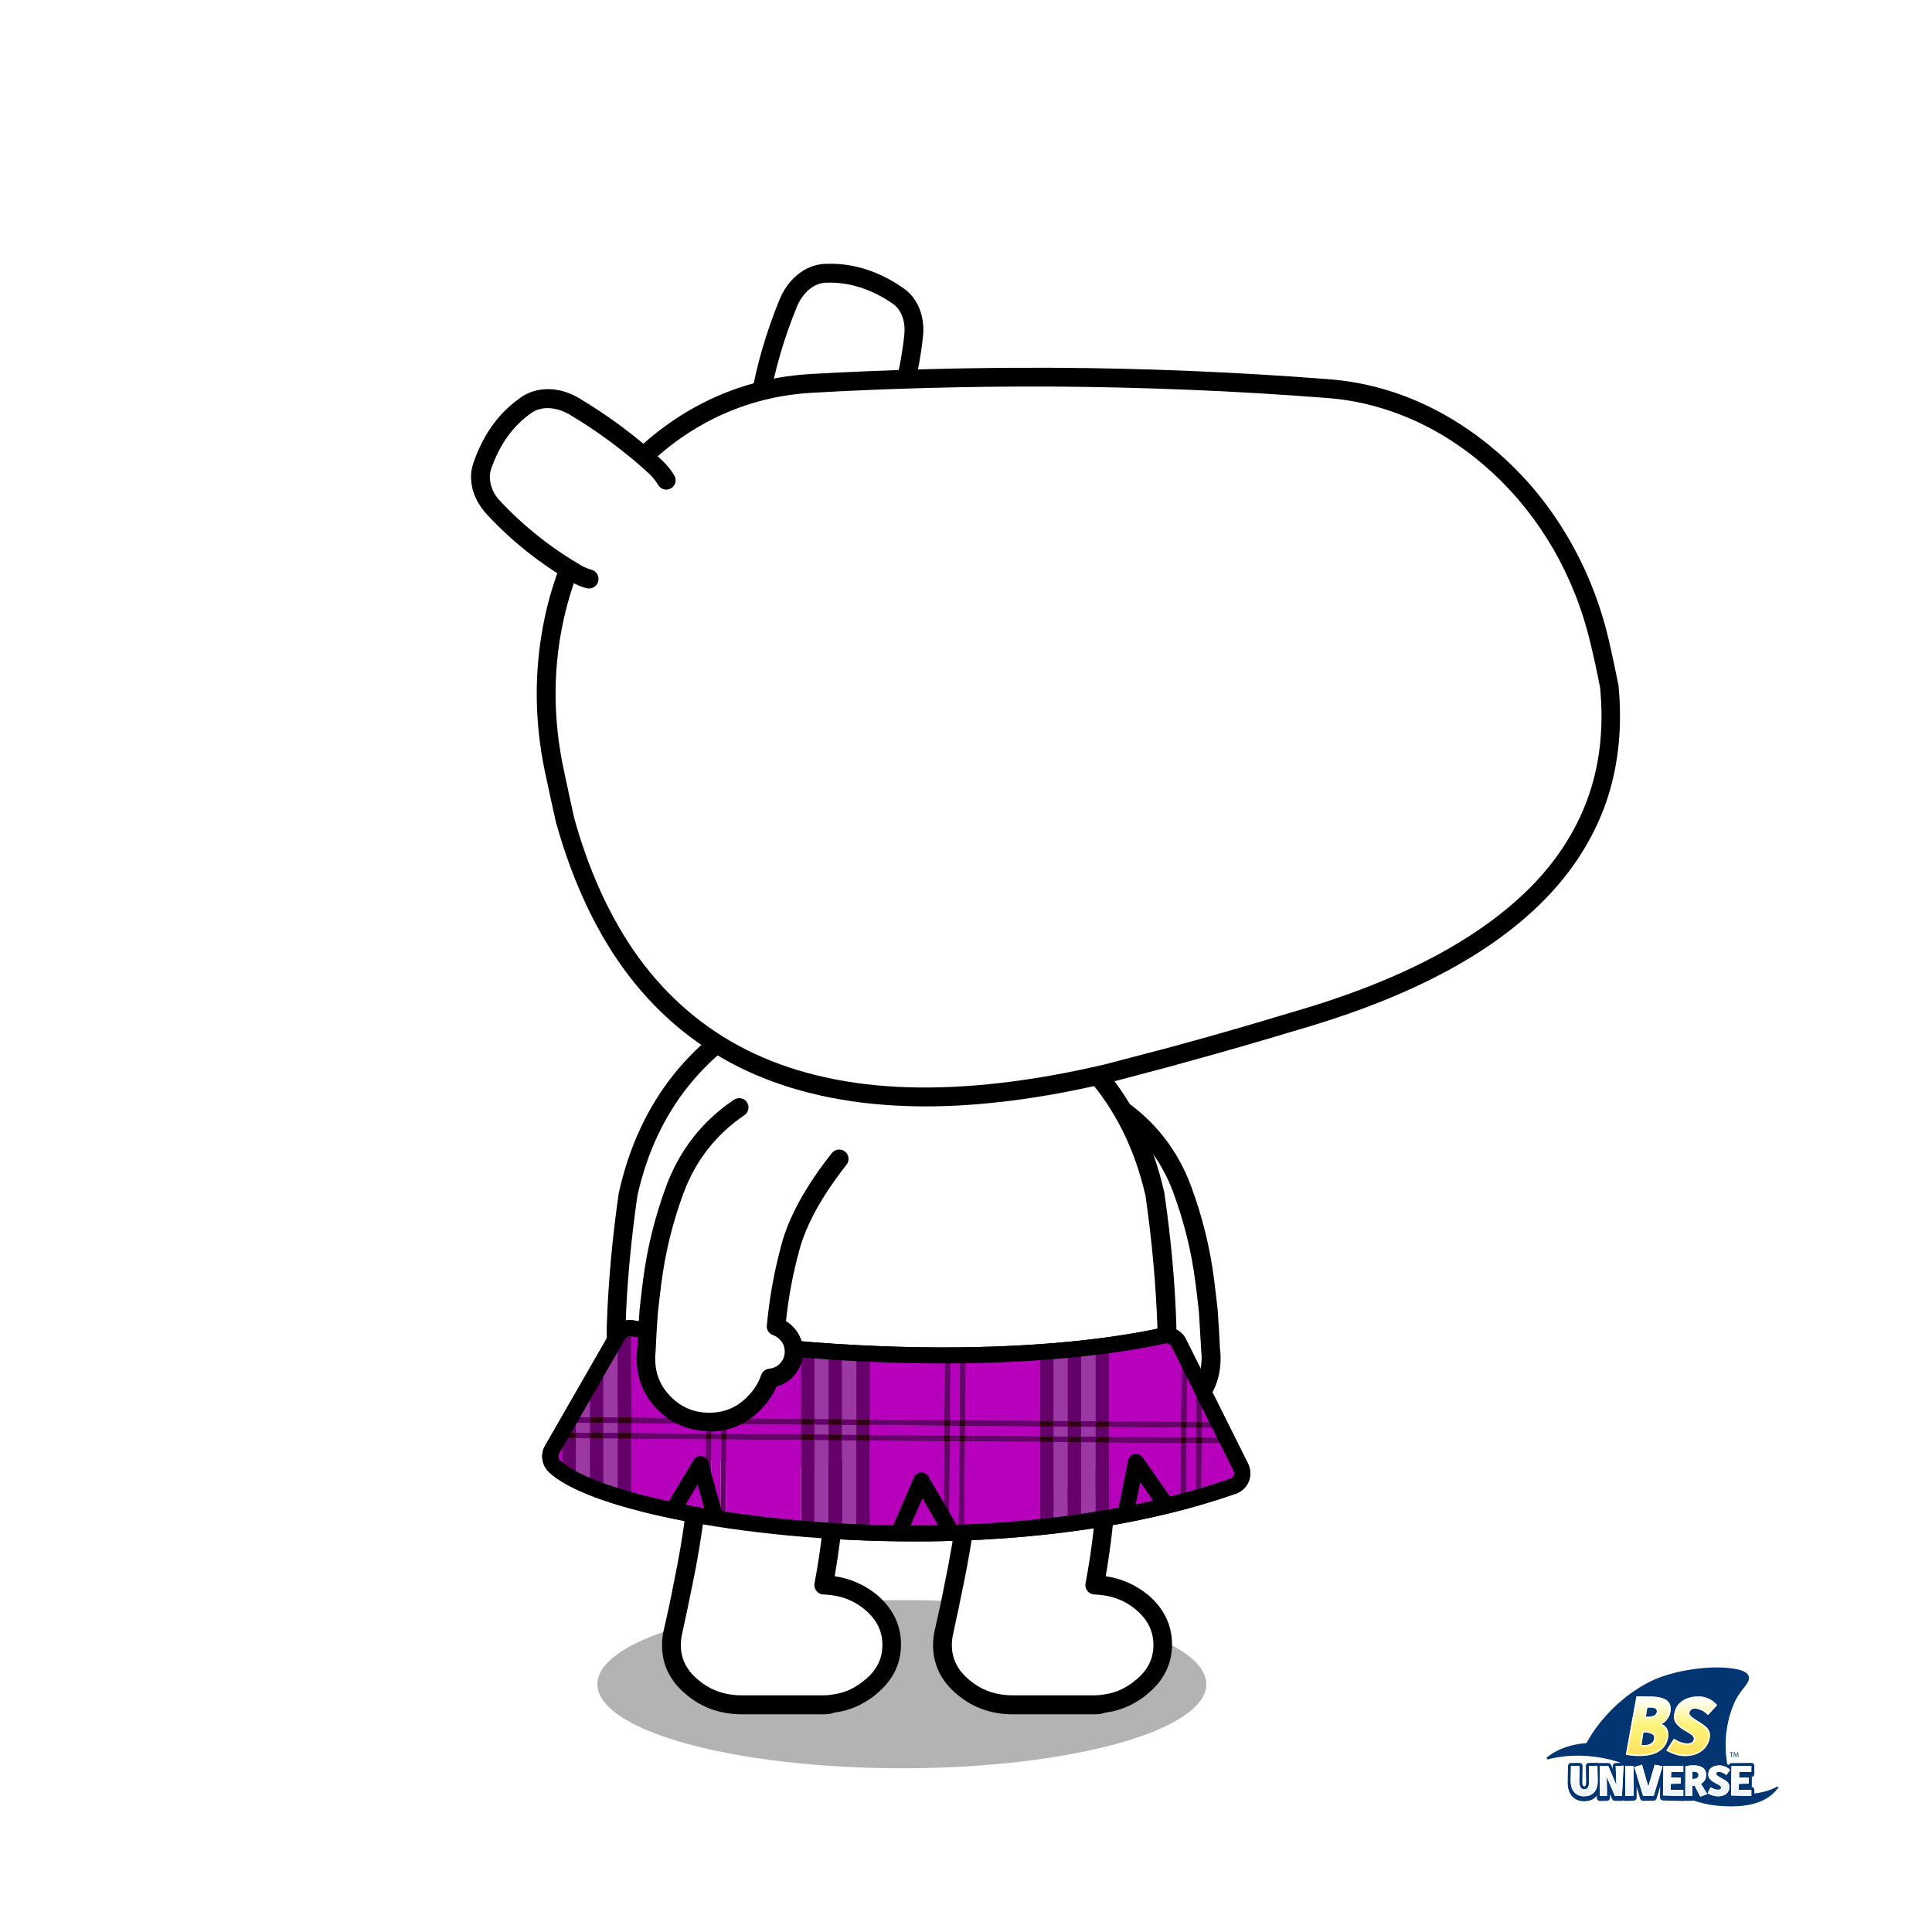 <svg version="1.1" xmlns="http://www.w3.org/2000/svg" xmlns:xlink="http://www.w3.org/1999/xlink" x="0px" y="0px" viewBox="0 0 3000 3000"><ellipse opacity="0.3" cx="1400.4" cy="2615.2" rx="472.8" ry="130.6"></ellipse><g transform="matrix(-2.917, 0, 0, 2.917, 1880.95,1719.3)"><g transform="matrix(1, 0, 0, 1, 0, 0)"><path fill="#FFFFFF" d="M15.6,43.5c-6,16-10,32.3-12.1,49.1c-0.7,5.4-1.3,10.8-1.9,16.1c22.8-2.2,45.5,0.3,68,7.7
        c1.2-14,3.8-28.1,7.7-42.3c3.9-14.2,12.5-29.8,25.9-46.8L49.7,0C33.7,10.8,22.4,25.3,15.6,43.5z"></path><path fill="#ffffff" d="M74.5,118.4c-1.4-1.4-3.1-2.4-5-3c-22.6-7.4-45.2-9.9-68-7.7c-0.5,6.7-0.9,13.5-1.2,20.5
    C0,130-0.1,131.8,0,133.8c0.3,9.3,3.8,17.1,10.5,23.4c6.8,6.4,14.9,9.4,24.2,9.1c9.3-0.3,17.2-3.8,23.5-10.7
    c3.6-3.7,6.2-8,7.9-12.8c3.6-0.4,6.6-1.9,8.9-4.4c2.6-2.9,3.9-6.4,3.8-10.2C78.9,124.4,77.4,121.1,74.5,118.4z"></path></g><path d="M33.7,172.4c0.4,0,0.8,0,1.3,0c10.6-0.3,19.7-4.4,27-12.3c3.3-3.5,6-7.5,7.9-11.8c3.5-0.9,6.5-2.7,9-5.4c0,0,0,0,0,0
    c3.5-3.9,5.2-8.5,5.1-13.7c0,0,0,0,0,0c-0.2-5.3-2.2-9.7-6-13.3c-1-0.9-2-1.7-3.1-2.4c1.3-12.5,3.7-25.3,7.2-38.1
    c3.7-13.5,12.1-28.7,25-45.1c1.7-2.2,1.3-5.3-0.8-7c-2.2-1.7-5.3-1.3-7,0.8C85.5,41.6,76.5,57.9,72.4,72.7
    c-3.9,14.5-6.5,29-7.8,43.1c0,0.4,0,0.8,0,1.2c0.1,0.7,0.4,1.4,0.8,2c0.4,0.6,0.9,1.1,1.6,1.5c0.3,0.2,0.7,0.4,1.1,0.5
    c1.1,0.4,2.1,1,3,1.9c0,0,0.1,0.1,0.1,0.1c1.9,1.7,2.8,3.7,2.9,6.3c0.1,2.6-0.7,4.8-2.5,6.7c-1.5,1.6-3.4,2.5-5.8,2.8
    c-1.9,0.2-3.5,1.5-4.2,3.3c-1.5,4.1-3.7,7.8-6.8,11c0,0,0,0,0,0c-5.5,5.9-12.1,8.9-20,9.1c-8,0.2-14.8-2.3-20.6-7.8
    c-5.8-5.5-8.7-12-9-19.9c0,0,0-0.1,0-0.1c-0.1-1.6,0-3.2,0.2-4.6c0-0.2,0-0.3,0-0.5c0.4-6.9,0.8-13.7,1.2-20.3
    c0.6-5.3,1.2-10.7,1.9-16c2.1-16.3,6.1-32.4,11.9-48c6.4-17.1,17.2-30.9,32.3-41.1c2.3-1.5,2.9-4.7,1.3-6.9
    c-1.5-2.3-4.7-2.9-6.9-1.3C30.1,7.2,18,22.7,10.9,41.7C4.8,58,0.7,74.8-1.5,91.9c-0.7,5.4-1.3,10.9-1.9,16.2c0,0,0,0.1,0,0.1
    c0,0.1,0,0.1,0,0.2c-0.5,6.6-0.9,13.4-1.2,20.3c-0.3,2-0.4,4.1-0.3,6.3c0.3,10.6,4.4,19.6,12.1,26.9
    C14.6,168.9,23.5,172.4,33.7,172.4z"></path></g><g transform="matrix(2.917, 0, 0, 2.917, 1463.45,1961.9)"><g transform="matrix(1, 0, 0, 1, 0, 0)"><path fill="#FFFFFF" d="M6,171.3L6,171.3c23.5,6.5,48.4,6.5,74.9,0c3.3-18,5.3-35.2,6.1-51.5c0.2-5.5,0.3-9,0.3-10.5l-73.1-5
    C14.5,121.4,11.8,143.8,6,171.3z"></path><path fill="#ffffff" d="M6,170.4c-1.5,7.7-3.1,15.6-5,23.7c-0.7,2.6-1,5.3-1,8.1c0,8.8,3.7,16.3,11,22.4c7.3,6.3,16.2,9.4,26.6,9.4
    h43.2c1.8,0,3.5-0.2,5.2-0.4c5.4-0.7,10.3-2.4,14.7-5.1c1.9-1.1,3.7-2.4,5.4-3.9c7.4-6.1,11-13.5,11-22.4
    c0-8.8-3.7-16.4-11-22.6c-5.8-4.8-12.5-7.8-20.1-8.9c-1.6-0.2-3.3-0.4-5.1-0.4C54.5,176.9,29.5,176.9,6,170.4z"></path></g><path d="M80.8,240H37.6C26,240,16,236.4,7.8,229.4c-8.5-7-12.8-15.8-12.8-26.2c0-3.2,0.4-6.3,1.2-9.3c1.8-7.9,3.5-15.6,4.9-23.2
c0-0.1,0-0.3,0.1-0.4c5.6-27.1,8.4-49.3,8.1-65.9c0-2.8,2.2-5,4.9-5.1c0,0,0,0,0.1,0c2.7,0,5,2.2,5,4.9
c0.2,17.3-2.6,40.1-8.3,67.8c0,0.1,0,0.2-0.1,0.3c-1.5,7.7-3.2,15.7-5,23.8c0,0.1,0,0.1,0,0.2c-0.6,2.2-0.9,4.5-0.9,6.8
c0,7.3,3,13.4,9.2,18.5c0,0,0,0,0.1,0.1c6.5,5.5,14.1,8.2,23.3,8.2h43.2c1.6,0,3.1-0.1,4.6-0.4c0,0,0.1,0,0.1,0
c4.7-0.6,8.9-2,12.7-4.4c0,0,0.1-0.1,0.1-0.1c1.6-0.9,3.1-2,4.6-3.3c0.1-0.1,0.1-0.1,0.2-0.1c6.2-5.1,9.2-11.2,9.2-18.5
c0-7.3-3-13.5-9.3-18.8c-5.1-4.3-10.9-6.8-17.6-7.7c-1.4-0.2-2.9-0.3-4.4-0.4c-0.2,0-0.3,0-0.5,0c-0.6-0.1-1.1-0.2-1.6-0.5
c-0.7-0.3-1.3-0.8-1.7-1.4c-0.5-0.6-0.8-1.2-1-2c-0.1-0.5-0.2-1.1-0.1-1.7c0-0.2,0-0.3,0.1-0.5c3.3-17.6,5.3-34.7,6-50.8
c0.2-5.4,0.3-8.9,0.3-10.4c0.1-2.8,2.3-4.9,5.1-4.9c2.8,0.1,5,2.3,4.9,5.1c0,1.6-0.1,5-0.4,10.6c-0.6,14.9-2.4,30.6-5.2,46.8
c8.4,1.2,16,4.6,22.5,9.9c0,0,0,0,0,0c8.5,7.2,12.8,16.1,12.8,26.4c0,10.3-4.3,19.1-12.8,26.1c-1.9,1.7-4,3.2-6.1,4.4
c-5,3.1-10.6,5-16.6,5.8C84.9,239.8,82.9,240,80.8,240C80.9,240,80.9,240,80.8,240z"></path></g><g transform="matrix(2.917, 0, 0, 2.917, 956.5,1516.1)"><g transform="matrix(1, 0, 0, 1, 0, 0)"><g><path fill="#FFFFFF" d="M293.3,186.1c-0.8-22.8-2.9-46.2-6.4-70.2c-5.8-25.7-16.5-47.5-32.3-65.5C241.5,35.6,225,23.3,205,13.8
					c-15-7.2-31.1-11.7-48.1-13.4h-0.1c-0.2,0-0.4-0.1-0.7-0.1c-0.7,0-1.5-0.1-2.2-0.1l-2.6,0c-0.2,0-0.4,0-0.6,0h-1.4
					c-0.3,0-0.7,0-1,0H145c-0.3,0-0.7,0-1.1,0c0,0-0.1,0-0.1,0h-1.2c-0.4,0-0.8,0-1.1,0c-1.1,0-2.1,0.1-3.2,0.1
					c-0.4,0-0.8,0.1-1.2,0.1c-17.2,1.7-33.5,6.2-48.8,13.5C44.2,34.9,16.9,69,6.4,115.9c-3.5,24-5.6,47.3-6.4,70.2
					c-1.3,69,43.7,104.5,134.8,106.6c0.5,0,1.1,0,1.6,0l5.4,0.1c0.3,0,0.7,0,1.1,0h0.9c0.1,0,0.1,0,0.1,0h1.1c0.3,0,0.5,0,0.8,0h2.9
					c0.2,0,0.4,0,0.5,0c0,0,0.1,0,0.2,0c0.6,0,1.3,0,1.9,0l5.4-0.1c0.5,0,1.1,0,1.6,0C249.6,290.6,294.5,255.1,293.3,186.1z"></path></g></g><g><path d="M151.4,297.8h-9.5c0,0-0.1,0-0.1,0l-5.4-0.1h-1.6c0,0-0.1,0-0.1,0c-23.1-0.5-43.6-3.2-60.9-8
				c-17.6-4.9-32.4-12-44.1-21.3C6,249.7-5.6,222-4.9,186c0,0,0-0.1,0-0.1c0.8-22.9,2.9-46.7,6.4-70.7c0-0.1,0-0.2,0.1-0.4
				C7,90.7,16.8,69.6,30.9,52C45,34.5,63.6,20.1,86.2,9.2c15.7-7.6,32.7-12.3,50.4-14c0,0,0.1,0,0.1,0c0.4,0,0.8-0.1,1.1-0.1
				c0.1,0,0.2,0,0.3,0l3-0.1c0.4,0,0.9-0.1,1.4-0.1h8.2c0.3,0,0.7,0,1,0.1l2.4,0.1c0.1,0,0.1,0,0.2,0c0.3,0,0.6,0,1,0
				c0.5,0,1,0.1,1.5,0.1c0,0,0,0,0,0c0.2,0,0.5,0.1,0.7,0.1c17.5,1.8,34.2,6.4,49.7,13.9c20.5,9.8,37.7,22.6,51.1,37.9
				c16.3,18.5,27.6,41.3,33.5,67.7c0,0.1,0.1,0.2,0.1,0.4c3.5,24,5.7,47.8,6.4,70.7c0,0,0,0.1,0,0.1c0.6,36-11,63.7-34.7,82.4
				c-11.7,9.3-26.6,16.4-44.1,21.3c-17.3,4.8-37.8,7.5-60.9,8c0,0-0.1,0-0.1,0h-1.6L151.4,297.8
				C151.5,297.8,151.5,297.8,151.4,297.8z M141.9,287.8h9.5l5.4-0.1c0,0,0.1,0,0.1,0h1.5c44.2-1,77.5-10.2,99-27.1
				c10.5-8.3,18.4-18.7,23.5-30.9c5.2-12.3,7.6-27,7.3-43.4c-0.8-22.4-2.9-45.8-6.3-69.4c-5.6-24.7-16.1-45.9-31.2-63.1
				c-12.6-14.3-28.7-26.2-48-35.5c-14.4-6.9-30-11.3-46.3-12.9c-0.1,0-0.3,0-0.4,0c-0.1,0-0.3,0-0.4-0.1c-0.7,0-1.3-0.1-2-0.1
				L151.2,5c-0.2,0-0.4,0-0.6,0h-8c-0.2,0-0.4,0-0.6,0c-0.1,0-0.2,0-0.3,0l-3.1,0.1c-0.3,0-0.7,0.1-1.1,0.1c-16.5,1.6-32.4,6-47,13
				c-21.3,10.2-38.7,23.7-51.8,40c-13.1,16.3-22.3,36-27.3,58.6c-3.4,23.6-5.6,46.9-6.3,69.4c-0.3,16.4,2.2,31.1,7.3,43.4
				c5.1,12.2,13,22.6,23.5,30.9c21.5,17,54.8,26.1,99,27.1h1.5c0,0,0.1,0,0.1,0L141.9,287.8z"></path></g></g><svg version="1.1" xmlns="http://www.w3.org/2000/svg" xmlns:xlink="http://www.w3.org/1999/xlink" x="0px" y="0px" viewBox="0 0 3000 3000" xml:space="preserve"><path fill="#B700BC" d="M873.4 2233h-2.8l-10.4 18.1c-4.8 8.3-3.3 18.7 3.6 25.4 2.8 2.7 6 5.4 9.7 8V2233zm477.1-28.8 115.9.9.7-89.9 8.6.1-.7 89.9 14.9.1.8-97.6 8.6.1-.8 97.6 116.6.9v-106.6c-71 4.9-159.4 7-264.7 2.2v102.3zm-370.5-2.9 116.2.9.9-113 8.6.1-.9 113 14.9.1 1-120.2c-43.6-5.4-89.1-11.9-136.5-19.7q-2.1-.3-4.2-.3zm0 32.6v95.1c21.7 6.1 45.7 11.9 71.7 17.2 13.9 2.9 28.4 5.6 43.4 8.2l1-119.6zm635.3-18.9-116.7-1-.2 15.4 116.9.9v-15.2zm-264.8 13.2 115.8.9.1-15.3-115.9-.9v15.2zm124.443.994.122-15.4 14.9.119-.122 15.4zm-.143 8.606-1.1 142.5c5-.1 9.9-.3 14.9-.4l1.1-141.9zm-230.9-10.4V2212l-115.6-.9-.1 15.3zm106.6 9.4v142.9c37.5 1.3 75.8 1.6 114.5.8l1.1-142.8zm-245.745-10.582.123-15.4 14.9.119-.123 15.4zM980 2225.3l116 .9.2-15.4-116.2-.9v15.2zm124.6 9.6-1 121c4.9.8 9.9 1.6 14.9 2.4l1-123.2zm139.3 1.1-115.8-.9-1 124.5c36.6 5.5 75.8 10.2 116.8 13.8zm86-129.8v-5.4c-7.5-.4-15-.8-22.6-1.3v6.7zm285.4 132.7-116.9-.9-1.1 141.6c39.2-1.5 78.7-4.1 118-8.1zm-371.4-35.5v-96.3h12.1v-.8h30.6v-8c-49.2-3.4-101.7-8.2-157.3-14.9l-.9 119.2zm457.3-111.7c-3.8.5-7.7.9-11.7 1.4h11.7zm141.3 149.1-.7 90.3c5-1.3 10-2.7 15-4.1l.7-86zm-120.7-33.6 112.3.9 1-119.4-1.8-3.7c-4.3-8.6-13.9-13.2-23.2-11.1-16.6 3.7-46.1 9.6-88.1 15.2v118.1zm0 24 112.1.9.1-15.4-112.2-.9v15.2zm144.3 1.1 40.8.3-7.7-15.4-33-.2zm-144.3 7.5v117.3c37.8-6.4 75-14.3 111.3-23.8l.7-92.6zm207.9 38.7-18.5-37.2-45.2-.4-.7 83.4c17.9-5.2 35.5-10.9 52.7-16.9 11.9-4.1 17.3-17.7 11.7-28.9m-72.1-70.2.6-73.2-14.7-29.4-.8 102.4zm37.3.3-28.2-56.5-.4 56.2zm-52.251 23.446.123-15.4 14.9.119-.123 15.4z"></path><path fill="#9C38A4" d="m1286.6 2212.3-22-.1v15.3l22 .2v-15.2zm-22-8.9v.1l22 .2v-97.5h-30.5v.9h8.5zm42.7.5 22.6.2v-97.9h-22.6v97.5zm22.6 8.8-22.6-.2v15.4l22.6.2v-15.2zm-43.3 23.6-22-.2V2375c7.3.6 14.6 1.1 22 1.6zm43.3.4-22.6-.2v141.3c7.5.4 15 .8 22.6 1.1zm348.7-29.9 22.6.2v-113.9h-11.7c-3.5.4-7.2.8-10.9 1.2zm-42.7-.3 22 .2v-110.4c-7.1.7-14.4 1.3-22 1.9zm22 8.8-22-.2v15.4l22 .2v-15.2zm43.3.3-22.6-.1v15.3l22.6.2v-15.2zm0 24-22.6-.2v124.3c7.6-1.1 15.1-2.2 22.6-3.3zm-43.3-.3-22-.2v130.1c7.3-.8 14.7-1.7 22-2.7zm-698.6-29.6-22.6-.1v15.3l22.6.2v-15.2zm-22.6-8.8 22.6.2v-122.5l-22.6 39.3v82.9zm-42.6-.3 22 .2v-46.9l-22 38.2v8.3zm22 32.8-22-.2v63.9c6.6 3.4 14 6.8 22 10.2zm-22-8.8 22 .2v-15.4l-22-.2v15.2zm65.2 9.1-22.6-.2v81.7c7.1 2.6 14.7 5.1 22.6 7.6z"></path><path d="m1129.4 2081.8-8.6-.1v.5c2.9.4 5.8.7 8.6 1zm-256 146.3-2.8 4.9h2.8zm616.4 9.9v-8.7l-14.9-.1.1-15.4h-8.6v-8.7l-115.9-.9v8.6l115.9.9-.1 15.4h8.6v8.7zl-1.2 141.8c2.9-.1 5.7-.2 8.6-.3l1.1-141.6h-8.5z" style="fill:#66006a"></path><path d="M1466.3 2237.8v-8.7l-115.7-.9v8.6zl-1.2 142.7c2.9-.1 5.7-.1 8.6-.2l1.1-142.5zm32.3-23.8 116.7 1v-8.7l-116.7-.9.8-97.6-8.6-.1-.8 97.6h8.6z" style="fill:#66006a"></path><path d="m1498.4 2229.4.2-15.4h-8.6v-8.7l-14.9-.1.7-89.9-8.6-.1-.7 89.9h8.5v8.7l14.9.2-.1 15.3h8.6v8.7l116.9.9v-8.6zm-370.2-3 .1-15.3h-8.5v-8.7l-14.9-.1.9-113-8.7-.1-.9 113h8.6v8.7l14.9.1-.1 15.4h8.5v8.7l115.8.9v-8.6zm-32.2 8.5v-8.7l-116-.9v8.6zl-1 119.5c2.9.5 5.7 1 8.6 1.5l1-121z" style="fill:#66006a"></path><path d="M1119.6 2235.1v-8.7l-14.9-.1.1-15.4h-8.6v-8.7l-116.2-.9v8.6l116.2.9-.1 15.4h8.6v8.7zl-1.1 123.2c2.9.4 5.7.9 8.6 1.3l1-124.5zm8.7-32.7v8.7l115.6.9v-8.6zl1-119.1c-2.9-.3-5.7-.7-8.6-1l-1 120.2h8.6zm729.1 38.5v-8.7l-14.9-.1.1-15.4h-8.6v-8.7l-112.3-.9v8.6l112.2.9-.1 15.4h8.6v8.7zl-.8 85.9c2.9-.8 5.8-1.7 8.6-2.5l.7-83.4zm8.8-32.6v8.7l33 .2-4.3-8.6-28.6-.3.4-56.2-8.5-17-.6 73.2z" style="fill:#66006a"></path><path d="M1842.7 2208.1v8.7l14.9.1-.2 15.4h8.6v8.6l45.2.4-4.3-8.7-40.8-.3.1-15.3h-8.6v-8.7zl.8-102.4-8.4-17.1-1 119.5zm-8.8 32.7v-8.7l-112.1-.9v8.6zl-.8 92.5c2.9-.8 5.8-1.5 8.6-2.3l.7-90.3h-8.5zm-504-28.1v-8.6l-22.6-.2v8.6zm-65.3 14.8v8.7l22 .1v-8.6zm22-15.2v-8.6l-22-.2v8.7z" style="fill:#66006a"></path><path d="M1256.1 2236.2H1244v137.2c4 .3 8.1.7 12.1 1 2.8.2 5.7.4 8.6.7v-138.9zm0-24h-12.2v15.2h20.7v-15.2zm51.2 15.7v8.6l22.6.2v-8.6zm-20.7-129.7v105.5h20.7v-104.2c-6.9-.4-13.7-.8-20.7-1.3m50.3 114.7h-7v15.2h20.6v-15.2zm-7-112.1V2204h20.7v-102.2c-6.9-.2-13.8-.6-20.7-1m7 136h-7.1v142.1c2.4.1 4.7.2 7.1.3 4.5.2 9.1.3 13.6.5v-142.9zm-80.8-129.7h-12.2v96.3h20.7v-96.3zm30.5 105.4h20.7v15.2h-20.7zm0 24v140.1c6.8.4 13.7.9 20.7 1.2v-141.3zm340.5 2.6h-11.8v132.3c3.9-.4 7.9-.8 11.8-1.2 2.9-.3 5.9-.7 8.8-1v-130.1zm74.1-147.4V2207h20.7v-117.9c-6.6.9-13.5 1.8-20.7 2.6m-22.6 115v-112.4c-6.7.7-13.5 1.4-20.7 2v110.4zm-51.5-107.8c-3.9.3-7.8.6-11.8.8v106.6h20.6v-108.2c-2.9.3-5.8.5-8.8.8m74.1 116.7v-8.6l-22.6-.2v8.7zm10.4.2h-10.4v15.2h20.6v-15.2zm-75.7 14.7v8.6l22 .2v-8.6zm22 9v127.1c6.9-.9 13.8-1.8 20.7-2.8v-124.3zm0-24.2v-8.6l-22-.2v8.6zm0 .2h20.7v15.2h-20.7zm20.7 15.3v8.7l22.6.1v-8.6zm-51.5-15.7h-11.8v15.2h20.6v-15.2zm84.5 24.7h-10.4v120.6c3.5-.5 6.9-1.1 10.4-1.7 3.4-.6 6.9-1.1 10.3-1.7v-117.3h-10.3zm-817.5-47.7-4.8 8.3h4.8zm42.6 8.7v-82.9l-20.6 36v46.9zm30.3 9.1h-7.7v15.2H980v-15.2zm-50.9-.3h20.7v15.2h-20.7zm20.6 15.3v8.6l22.6.2v-8.6zm-51.7 8.3h-11.6v51.4c3.5 2.5 7.3 5 11.6 7.5 2.8 1.7 5.9 3.3 9.1 5v-63.9z" style="fill:#66006a"></path><path d="M916.1 2233.5v73.7c6.5 2.7 13.3 5.4 20.7 8v-81.7zm-22-8.9v8.6l22 .2v-8.6zm-9.1-15.4h-.7l-8.8 15.2h18.6v-15.2zm31.1-8.4-22-.2v8.6l22 .2zm43.2 8.9v-8.6l-22.6-.2v8.7zm7.7-142.2c-1.7 1.5-3.1 3.2-4.3 5.2l-3.4 5.9v122.5H980v-138.8c-4.8.2-9.4 2.1-13 5.2m0 166.4h-7.7v88.9c2.5.8 5.1 1.6 7.7 2.4 4.2 1.3 8.6 2.5 13 3.8v-95.1z" style="fill:#66006a"></path><path fill="#2F0013" d="M1627.1 2206.3h-11.8v8.8h20.6v-8.8zm0 24h-11.8v8.8h20.6v-8.8zm30.8-14.8h20.7v-8.8h-20.7v8.6zm20.7 15.2h-20.7v8.8h20.7v-8.7zm33-23.7h-10.4v8.8h20.6v-8.8zm0 24h-10.4v8.8h20.6v-8.8zm122.5-22.9h8.6v8.7h-8.6zm-.2 24h8.6v8.7h-8.6zm23.7-23.8h8.6v8.7h-8.6zm-.2 24h8.6v8.7h-8.6zm-390.9-27.2h8.6v8.7h-8.6zm23.5.2h8.6v8.7h-8.6zm-23.7 23.8h8.6v8.7h-8.6zm23.5.2h8.6v8.7h-8.6zm-233.7-25.9h-12.2v8.8h20.7v-8.8zm0 24h-12.2v8.8h20.7v-8.8zm30.5-14.9h20.7v-8.8h-20.7v8.6zm20.7 15.2h-20.7v8.8h20.7v-8.6zm29.6-23.6v8.8h13.6v-8.8zm-7 8.6v.2h7v-8.8h-7zm7 15.4v8.7h13.6v-8.7zm-7 0v8.7h7v-8.7zm-233.7-25.9h8.6v8.7h-8.6zm23.6.2h8.6v8.7h-8.6zm-.2 24h8.6v8.7h-8.6zm-23.6-.2h8.6v8.7h-8.6zm-129-25.1h-7.7v8.8H980v-8.8zm0 24h-7.7v8.8H980v-8.8zm-50.9-15.5h20.6v-8.8h-20.6v8.6zm20.6 15.2h-20.6v8.7h20.6v-8.6zm-47.4-24.4-4.3 7.5-.7 1.3h9.8v-8.8zm-4.3 24h-9.5l-2.1 3.7v5.1h20.7v-8.8z"></path><path d="m1938 2272.9-96.5-193.5c-6.9-13.8-22.1-21-37.2-17.7-74.6 16.7-354.1 65.3-821-11.5-13.7-2.2-27.5 4.3-34.4 16.3l-102.5 178.4c-7.6 13.2-5.3 29.9 5.7 40.6 27.7 27 96.6 52.9 194.1 73 109.7 22.6 243.9 35 374 35 14.1 0 28.1-.1 42.1-.4 172.2-3.6 330.2-29.2 457-73.8 9-3.2 16.2-10.1 19.8-18.9 3.5-8.9 3.1-18.9-1.1-27.5m-873.6 63.7c4.3-7.3 11.2-18.9 18.9-31.6l10.2 37q-14.85-2.7-29.1-5.4m354 32.2h-4.4l18.3-42.3 24.4 41.9c-12.8.3-25.6.4-38.3.4m345.2-32.8 6.9-34.7 20.1 28.8c-9 2.1-18 4-27 5.9m152.3-45c-.5 1.3-1.9 3.6-4.9 4.7-30.4 10.7-61.9 20-94.3 28.2l-42.4-61c-2.9-4.1-7.9-6.1-12.8-5.1s-8.7 4.9-9.7 9.8l-14.7 73.6c-81.8 15.2-167.3 23.6-251.9 26.5-.1-.3-.3-.6-.5-.9l-43.2-74.3c-2.4-4.1-6.8-6.5-11.5-6.2s-8.9 3.2-10.7 7.5l-32.3 74.7c-94.4-1.5-185.4-9.5-266.3-22.1l-20.9-76.2c-1.3-4.8-5.4-8.4-10.3-9.1s-9.8 1.6-12.4 5.9c-26.2 43.3-35.1 58.4-38.2 64.2-85-18.4-146.3-41.5-169.2-63.7-2.8-2.7-3.4-6.9-1.5-10.2L970.6 2079c1.5-2.6 4.3-4.2 7.3-4.2.4 0 .9 0 1.3.1 202.6 33.3 393.6 47 567.6 40.7 141.1-5.1 230.9-22.3 262.9-29.5 3.8-.8 7.6 1 9.3 4.4l96.5 193.5c1.6 3 .9 5.7.4 7"></path></svg><g transform="matrix(2.917, 0, 0, 2.917, 1042.6,1961.9)"><g transform="matrix(1, 0, 0, 1, 0, 0)"><path fill="#FFFFFF" d="M6,171.3L6,171.3c23.5,6.5,48.4,6.5,74.9,0c3.3-18,5.3-35.2,6.1-51.5c0.2-5.5,0.3-9,0.3-10.5l-73.1-5
					C14.5,121.4,11.8,143.8,6,171.3z"></path><path fill="#ffffff" d="M6,170.4c-1.5,7.7-3.1,15.6-5,23.7c-0.7,2.6-1,5.3-1,8.1c0,8.8,3.7,16.3,11,22.4c7.3,6.3,16.2,9.4,26.6,9.4
    h43.2c1.8,0,3.5-0.2,5.2-0.4c5.4-0.7,10.3-2.4,14.7-5.1c1.9-1.1,3.7-2.4,5.4-3.9c7.4-6.1,11-13.5,11-22.4
    c0-8.8-3.7-16.4-11-22.6c-5.8-4.8-12.5-7.8-20.1-8.9c-1.6-0.2-3.3-0.4-5.1-0.4C54.5,176.9,29.5,176.9,6,170.4z"></path><path d="M80.8,240H37.6C26,240,16,236.4,7.8,229.4c-8.5-7-12.8-15.8-12.8-26.2c0-3.2,0.4-6.3,1.2-9.3c1.8-7.8,3.5-15.6,4.9-23.2
				c0-0.1,0-0.3,0.1-0.4c5.6-27.1,8.4-49.3,8.1-65.9c0-2.8,2.2-5,4.9-5.1c2.8,0,5,2.2,5.1,4.9c0.2,17.3-2.6,40.1-8.3,67.8
				c0,0.1,0,0.2-0.1,0.3c-1.5,7.7-3.2,15.7-5,23.8c0,0.1,0,0.1,0,0.2c-0.6,2.2-0.9,4.5-0.9,6.8c0,7.3,3,13.4,9.2,18.5
				c0,0,0,0,0.1,0.1c6.5,5.5,14.1,8.2,23.3,8.2h43.2c1.6,0,3.1-0.1,4.6-0.4c0,0,0.1,0,0.1,0c4.7-0.6,8.9-2,12.7-4.4
				c0,0,0.1-0.1,0.1-0.1c1.6-0.9,3.1-2,4.6-3.3c0.1-0.1,0.1-0.1,0.2-0.1c6.2-5.1,9.2-11.2,9.2-18.5c0-7.4-3-13.5-9.3-18.8
				c-5.1-4.3-10.9-6.8-17.6-7.7c-1.4-0.2-2.9-0.3-4.4-0.4c-0.2,0-0.3,0-0.5,0c-0.6-0.1-1.1-0.2-1.6-0.5c-0.7-0.3-1.3-0.8-1.7-1.4
				c-0.5-0.6-0.8-1.2-1-2c-0.1-0.5-0.2-1.1-0.1-1.7c0-0.2,0-0.3,0.1-0.5c3.3-17.6,5.3-34.7,6-50.8c0.2-5.4,0.3-8.9,0.3-10.4
				c0.1-2.7,2.3-4.9,5-4.9c0,0,0.1,0,0.1,0c2.8,0.1,5,2.3,4.9,5.1c0,1.6-0.1,5-0.4,10.6c-0.6,14.9-2.4,30.6-5.2,46.8
				c8.4,1.2,16,4.6,22.5,9.9c0,0,0,0,0,0c8.5,7.2,12.8,16.1,12.8,26.4c0,10.3-4.3,19.1-12.8,26.1c-1.9,1.7-4,3.2-6.1,4.4
				c-5,3.1-10.6,5-16.6,5.8C84.9,239.8,82.9,240,80.8,240C80.9,240,80.9,240,80.8,240z"></path></g></g><svg version="1.1" xmlns="http://www.w3.org/2000/svg" xmlns:xlink="http://www.w3.org/1999/xlink" x="0px" y="0px" viewBox="0 0 3000 3000" xml:space="preserve"><path fill="#B700BC" d="M873.4 2233h-2.8l-10.4 18.1c-4.8 8.3-3.3 18.7 3.6 25.4 2.8 2.7 6 5.4 9.7 8V2233zm477.1-28.8 115.9.9.7-89.9 8.6.1-.7 89.9 14.9.1.8-97.6 8.6.1-.8 97.6 116.6.9v-106.6c-71 4.9-159.4 7-264.7 2.2v102.3zm-370.5-2.9 116.2.9.9-113 8.6.1-.9 113 14.9.1 1-120.2c-43.6-5.4-89.1-11.9-136.5-19.7q-2.1-.3-4.2-.3zm0 32.6v95.1c21.7 6.1 45.7 11.9 71.7 17.2 13.9 2.9 28.4 5.6 43.4 8.2l1-119.6zm635.3-18.9-116.7-1-.2 15.4 116.9.9v-15.2zm-264.8 13.2 115.8.9.1-15.3-115.9-.9v15.2zm124.443.994.122-15.4 14.9.119-.122 15.4zm-.143 8.606-1.1 142.5c5-.1 9.9-.3 14.9-.4l1.1-141.9zm-230.9-10.4V2212l-115.6-.9-.1 15.3zm106.6 9.4v142.9c37.5 1.3 75.8 1.6 114.5.8l1.1-142.8zm-245.745-10.582.123-15.4 14.9.119-.123 15.4zM980 2225.3l116 .9.2-15.4-116.2-.9v15.2zm124.6 9.6-1 121c4.9.8 9.9 1.6 14.9 2.4l1-123.2zm139.3 1.1-115.8-.9-1 124.5c36.6 5.5 75.8 10.2 116.8 13.8zm86-129.8v-5.4c-7.5-.4-15-.8-22.6-1.3v6.7zm285.4 132.7-116.9-.9-1.1 141.6c39.2-1.5 78.7-4.1 118-8.1zm-371.4-35.5v-96.3h12.1v-.8h30.6v-8c-49.2-3.4-101.7-8.2-157.3-14.9l-.9 119.2zm457.3-111.7c-3.8.5-7.7.9-11.7 1.4h11.7zm141.3 149.1-.7 90.3c5-1.3 10-2.7 15-4.1l.7-86zm-120.7-33.6 112.3.9 1-119.4-1.8-3.7c-4.3-8.6-13.9-13.2-23.2-11.1-16.6 3.7-46.1 9.6-88.1 15.2v118.1zm0 24 112.1.9.1-15.4-112.2-.9v15.2zm144.3 1.1 40.8.3-7.7-15.4-33-.2zm-144.3 7.5v117.3c37.8-6.4 75-14.3 111.3-23.8l.7-92.6zm207.9 38.7-18.5-37.2-45.2-.4-.7 83.4c17.9-5.2 35.5-10.9 52.7-16.9 11.9-4.1 17.3-17.7 11.7-28.9m-72.1-70.2.6-73.2-14.7-29.4-.8 102.4zm37.3.3-28.2-56.5-.4 56.2zm-52.251 23.446.123-15.4 14.9.119-.123 15.4z"></path><path fill="#9C38A4" d="m1286.6 2212.3-22-.1v15.3l22 .2v-15.2zm-22-8.9v.1l22 .2v-97.5h-30.5v.9h8.5zm42.7.5 22.6.2v-97.9h-22.6v97.5zm22.6 8.8-22.6-.2v15.4l22.6.2v-15.2zm-43.3 23.6-22-.2V2375c7.3.6 14.6 1.1 22 1.6zm43.3.4-22.6-.2v141.3c7.5.4 15 .8 22.6 1.1zm348.7-29.9 22.6.2v-113.9h-11.7c-3.5.4-7.2.8-10.9 1.2zm-42.7-.3 22 .2v-110.4c-7.1.7-14.4 1.3-22 1.9zm22 8.8-22-.2v15.4l22 .2v-15.2zm43.3.3-22.6-.1v15.3l22.6.2v-15.2zm0 24-22.6-.2v124.3c7.6-1.1 15.1-2.2 22.6-3.3zm-43.3-.3-22-.2v130.1c7.3-.8 14.7-1.7 22-2.7zm-698.6-29.6-22.6-.1v15.3l22.6.2v-15.2zm-22.6-8.8 22.6.2v-122.5l-22.6 39.3v82.9zm-42.6-.3 22 .2v-46.9l-22 38.2v8.3zm22 32.8-22-.2v63.9c6.6 3.4 14 6.8 22 10.2zm-22-8.8 22 .2v-15.4l-22-.2v15.2zm65.2 9.1-22.6-.2v81.7c7.1 2.6 14.7 5.1 22.6 7.6z"></path><path d="m1129.4 2081.8-8.6-.1v.5c2.9.4 5.8.7 8.6 1zm-256 146.3-2.8 4.9h2.8zm616.4 9.9v-8.7l-14.9-.1.1-15.4h-8.6v-8.7l-115.9-.9v8.6l115.9.9-.1 15.4h8.6v8.7zl-1.2 141.8c2.9-.1 5.7-.2 8.6-.3l1.1-141.6h-8.5z" style="fill:#66006a"></path><path d="M1466.3 2237.8v-8.7l-115.7-.9v8.6zl-1.2 142.7c2.9-.1 5.7-.1 8.6-.2l1.1-142.5zm32.3-23.8 116.7 1v-8.7l-116.7-.9.8-97.6-8.6-.1-.8 97.6h8.6z" style="fill:#66006a"></path><path d="m1498.4 2229.4.2-15.4h-8.6v-8.7l-14.9-.1.7-89.9-8.6-.1-.7 89.9h8.5v8.7l14.9.2-.1 15.3h8.6v8.7l116.9.9v-8.6zm-370.2-3 .1-15.3h-8.5v-8.7l-14.9-.1.9-113-8.7-.1-.9 113h8.6v8.7l14.9.1-.1 15.4h8.5v8.7l115.8.9v-8.6zm-32.2 8.5v-8.7l-116-.9v8.6zl-1 119.5c2.9.5 5.7 1 8.6 1.5l1-121z" style="fill:#66006a"></path><path d="M1119.6 2235.1v-8.7l-14.9-.1.1-15.4h-8.6v-8.7l-116.2-.9v8.6l116.2.9-.1 15.4h8.6v8.7zl-1.1 123.2c2.9.4 5.7.9 8.6 1.3l1-124.5zm8.7-32.7v8.7l115.6.9v-8.6zl1-119.1c-2.9-.3-5.7-.7-8.6-1l-1 120.2h8.6zm729.1 38.5v-8.7l-14.9-.1.1-15.4h-8.6v-8.7l-112.3-.9v8.6l112.2.9-.1 15.4h8.6v8.7zl-.8 85.9c2.9-.8 5.8-1.7 8.6-2.5l.7-83.4zm8.8-32.6v8.7l33 .2-4.3-8.6-28.6-.3.4-56.2-8.5-17-.6 73.2z" style="fill:#66006a"></path><path d="M1842.7 2208.1v8.7l14.9.1-.2 15.4h8.6v8.6l45.2.4-4.3-8.7-40.8-.3.1-15.3h-8.6v-8.7zl.8-102.4-8.4-17.1-1 119.5zm-8.8 32.7v-8.7l-112.1-.9v8.6zl-.8 92.5c2.9-.8 5.8-1.5 8.6-2.3l.7-90.3h-8.5zm-504-28.1v-8.6l-22.6-.2v8.6zm-65.3 14.8v8.7l22 .1v-8.6zm22-15.2v-8.6l-22-.2v8.7z" style="fill:#66006a"></path><path d="M1256.1 2236.2H1244v137.2c4 .3 8.1.7 12.1 1 2.8.2 5.7.4 8.6.7v-138.9zm0-24h-12.2v15.2h20.7v-15.2zm51.2 15.7v8.6l22.6.2v-8.6zm-20.7-129.7v105.5h20.7v-104.2c-6.9-.4-13.7-.8-20.7-1.3m50.3 114.7h-7v15.2h20.6v-15.2zm-7-112.1V2204h20.7v-102.2c-6.9-.2-13.8-.6-20.7-1m7 136h-7.1v142.1c2.4.1 4.7.2 7.1.3 4.5.2 9.1.3 13.6.5v-142.9zm-80.8-129.7h-12.2v96.3h20.7v-96.3zm30.5 105.4h20.7v15.2h-20.7zm0 24v140.1c6.8.4 13.7.9 20.7 1.2v-141.3zm340.5 2.6h-11.8v132.3c3.9-.4 7.9-.8 11.8-1.2 2.9-.3 5.9-.7 8.8-1v-130.1zm74.1-147.4V2207h20.7v-117.9c-6.6.9-13.5 1.8-20.7 2.6m-22.6 115v-112.4c-6.7.7-13.5 1.4-20.7 2v110.4zm-51.5-107.8c-3.9.3-7.8.6-11.8.8v106.6h20.6v-108.2c-2.9.3-5.8.5-8.8.8m74.1 116.7v-8.6l-22.6-.2v8.7zm10.4.2h-10.4v15.2h20.6v-15.2zm-75.7 14.7v8.6l22 .2v-8.6zm22 9v127.1c6.9-.9 13.8-1.8 20.7-2.8v-124.3zm0-24.2v-8.6l-22-.2v8.6zm0 .2h20.7v15.2h-20.7zm20.7 15.3v8.7l22.6.1v-8.6zm-51.5-15.7h-11.8v15.2h20.6v-15.2zm84.5 24.7h-10.4v120.6c3.5-.5 6.9-1.1 10.4-1.7 3.4-.6 6.9-1.1 10.3-1.7v-117.3h-10.3zm-817.5-47.7-4.8 8.3h4.8zm42.6 8.7v-82.9l-20.6 36v46.9zm30.3 9.1h-7.7v15.2H980v-15.2zm-50.9-.3h20.7v15.2h-20.7zm20.6 15.3v8.6l22.6.2v-8.6zm-51.7 8.3h-11.6v51.4c3.5 2.5 7.3 5 11.6 7.5 2.8 1.7 5.9 3.3 9.1 5v-63.9z" style="fill:#66006a"></path><path d="M916.1 2233.5v73.7c6.5 2.7 13.3 5.4 20.7 8v-81.7zm-22-8.9v8.6l22 .2v-8.6zm-9.1-15.4h-.7l-8.8 15.2h18.6v-15.2zm31.1-8.4-22-.2v8.6l22 .2zm43.2 8.9v-8.6l-22.6-.2v8.7zm7.7-142.2c-1.7 1.5-3.1 3.2-4.3 5.2l-3.4 5.9v122.5H980v-138.8c-4.8.2-9.4 2.1-13 5.2m0 166.4h-7.7v88.9c2.5.8 5.1 1.6 7.7 2.4 4.2 1.3 8.6 2.5 13 3.8v-95.1z" style="fill:#66006a"></path><path fill="#2F0013" d="M1627.1 2206.3h-11.8v8.8h20.6v-8.8zm0 24h-11.8v8.8h20.6v-8.8zm30.8-14.8h20.7v-8.8h-20.7v8.6zm20.7 15.2h-20.7v8.8h20.7v-8.7zm33-23.7h-10.4v8.8h20.6v-8.8zm0 24h-10.4v8.8h20.6v-8.8zm122.5-22.9h8.6v8.7h-8.6zm-.2 24h8.6v8.7h-8.6zm23.7-23.8h8.6v8.7h-8.6zm-.2 24h8.6v8.7h-8.6zm-390.9-27.2h8.6v8.7h-8.6zm23.5.2h8.6v8.7h-8.6zm-23.7 23.8h8.6v8.7h-8.6zm23.5.2h8.6v8.7h-8.6zm-233.7-25.9h-12.2v8.8h20.7v-8.8zm0 24h-12.2v8.8h20.7v-8.8zm30.5-14.9h20.7v-8.8h-20.7v8.6zm20.7 15.2h-20.7v8.8h20.7v-8.6zm29.6-23.6v8.8h13.6v-8.8zm-7 8.6v.2h7v-8.8h-7zm7 15.4v8.7h13.6v-8.7zm-7 0v8.7h7v-8.7zm-233.7-25.9h8.6v8.7h-8.6zm23.6.2h8.6v8.7h-8.6zm-.2 24h8.6v8.7h-8.6zm-23.6-.2h8.6v8.7h-8.6zm-129-25.1h-7.7v8.8H980v-8.8zm0 24h-7.7v8.8H980v-8.8zm-50.9-15.5h20.6v-8.8h-20.6v8.6zm20.6 15.2h-20.6v8.7h20.6v-8.6zm-47.4-24.4-4.3 7.5-.7 1.3h9.8v-8.8zm-4.3 24h-9.5l-2.1 3.7v5.1h20.7v-8.8z"></path><path d="m1938 2272.9-96.5-193.5c-6.9-13.8-22.1-21-37.2-17.7-74.6 16.7-354.1 65.3-821-11.5-13.7-2.2-27.5 4.3-34.4 16.3l-102.5 178.4c-7.6 13.2-5.3 29.9 5.7 40.6 27.7 27 96.6 52.9 194.1 73 109.7 22.6 243.9 35 374 35 14.1 0 28.1-.1 42.1-.4 172.2-3.6 330.2-29.2 457-73.8 9-3.2 16.2-10.1 19.8-18.9 3.5-8.9 3.1-18.9-1.1-27.5m-873.6 63.7c4.3-7.3 11.2-18.9 18.9-31.6l10.2 37q-14.85-2.7-29.1-5.4m354 32.2h-4.4l18.3-42.3 24.4 41.9c-12.8.3-25.6.4-38.3.4m345.2-32.8 6.9-34.7 20.1 28.8c-9 2.1-18 4-27 5.9m152.3-45c-.5 1.3-1.9 3.6-4.9 4.7-30.4 10.7-61.9 20-94.3 28.2l-42.4-61c-2.9-4.1-7.9-6.1-12.8-5.1s-8.7 4.9-9.7 9.8l-14.7 73.6c-81.8 15.2-167.3 23.6-251.9 26.5-.1-.3-.3-.6-.5-.9l-43.2-74.3c-2.4-4.1-6.8-6.5-11.5-6.2s-8.9 3.2-10.7 7.5l-32.3 74.7c-94.4-1.5-185.4-9.5-266.3-22.1l-20.9-76.2c-1.3-4.8-5.4-8.4-10.3-9.1s-9.8 1.6-12.4 5.9c-26.2 43.3-35.1 58.4-38.2 64.2-85-18.4-146.3-41.5-169.2-63.7-2.8-2.7-3.4-6.9-1.5-10.2L970.6 2079c1.5-2.6 4.3-4.2 7.3-4.2.4 0 .9 0 1.3.1 202.6 33.3 393.6 47 567.6 40.7 141.1-5.1 230.9-22.3 262.9-29.5 3.8-.8 7.6 1 9.3 4.4l96.5 193.5c1.6 3 .9 5.7.4 7"></path></svg><g transform="matrix(2.917, 0, 0, 2.917, 1002.9,1719.3)"><g transform="matrix(1, 0, 0, 1, 0, 0)"><path fill="#FFFFFF" d="M15.6,43.5c-6,16-10,32.3-12.1,49.1c-0.7,5.4-1.3,10.8-1.9,16.1c22.8-2.2,45.5,0.3,68,7.7
        c1.2-14,3.8-28.1,7.7-42.3c3.9-14.2,12.5-29.8,25.9-46.8L49.7,0C33.7,10.8,22.4,25.3,15.6,43.5z"></path><path fill="#ffffff" d="M74.5,118.4c-1.4-1.4-3.1-2.4-5-3c-22.6-7.4-45.2-9.9-68-7.7c-0.5,6.7-0.9,13.5-1.2,20.5
    C0,130,0,131.8,0.1,133.8c0.3,9.3,3.8,17.1,10.5,23.4c6.8,6.4,14.9,9.4,24.2,9.1c9.3-0.3,17.2-3.8,23.5-10.7
    c3.6-3.7,6.2-8,7.9-12.8c3.6-0.4,6.6-1.9,8.9-4.4c2.6-2.9,3.9-6.4,3.8-10.2C78.9,124.4,77.4,121.1,74.5,118.4z"></path><path d="M33.7,172.4c-10.1,0-19-3.5-26.5-10.5c-7.7-7.3-11.8-16.3-12.1-26.9c-0.1-2.2,0-4.3,0.3-6.3c0.4-6.9,0.8-13.7,1.2-20.3
    c0,0,0-0.1,0-0.1c0,0,0,0,0,0v0c0,0,0-0.1,0-0.1c0.6-5.4,1.2-10.8,1.9-16.2c2.2-17.1,6.4-34,12.4-50.2c7.1-19,19.2-34.5,36-45.8
    c2.3-1.5,5.4-0.9,6.9,1.3c1.5,2.3,0.9,5.4-1.3,6.9c-15,10.2-25.9,24-32.3,41.1c-5.8,15.5-9.8,31.7-11.9,48
    c-0.7,5.3-1.3,10.7-1.9,16c-0.5,6.6-0.9,13.4-1.2,20.3c0,0.2,0,0.3,0,0.5c-0.2,1.4-0.3,3-0.2,4.6c0,0,0,0.1,0,0.1
    c0.2,8,3.2,14.5,9,20c5.8,5.5,12.6,8,20.6,7.8c8-0.2,14.5-3.2,20-9.1c0,0,0,0,0,0c3.1-3.2,5.4-6.9,6.8-11
    c0.6-1.8,2.3-3.1,4.2-3.3c2.4-0.3,4.3-1.2,5.8-2.8c1.8-2,2.6-4.1,2.5-6.7c-0.1-2.6-1-4.6-2.9-6.3c0,0-0.1-0.1-0.1-0.1
    c-0.9-0.9-1.9-1.5-3-1.9c-0.4-0.1-0.7-0.3-1.1-0.5c-0.6-0.4-1.2-0.9-1.6-1.5c-0.4-0.6-0.7-1.3-0.8-2.1c-0.1-0.4-0.1-0.8,0-1.2
    c1.3-14.2,3.9-28.7,7.8-43.1c4-14.8,13-31.2,26.8-48.6c1.7-2.2,4.9-2.5,7-0.8c2.2,1.7,2.5,4.9,0.8,7
    c-12.9,16.4-21.3,31.6-25,45.1c-3.5,12.7-5.9,25.5-7.2,38.1c1.1,0.7,2.1,1.5,3.1,2.4c3.8,3.6,5.8,8,6,13.3c0,0,0,0,0,0
    c0.1,5.2-1.6,9.8-5.1,13.7c0,0,0,0,0,0c-2.5,2.7-5.5,4.5-9,5.4c-1.9,4.3-4.6,8.3-7.9,11.8c-7.3,7.8-16.4,12-27,12.3
    C34.5,172.4,34.1,172.4,33.7,172.4z"></path></g></g><g transform="matrix(2.917, 0, 0, 2.917, 1097.75,348.85)"><g transform="matrix(-0.8, 0.601, 0.601, 0.8, 80.75,8.45)"><g transform="matrix(1, 0, 0, 1, 0, 0)"><g><path fill="#FFFFFF" d="M98.8,43.5c-1.4-2.4-3.2-4.7-5.4-6.8C80.5,24.6,65.9,13.7,49.7,4c-4.2-2.5-8.6-3.8-13.2-4
                                            C32-0.1,28.1,0.9,24.7,3.1C13.6,10.7,5.7,21.7,0.9,36c-1.2,3.5-1.2,7.3-0.1,11.4c1.1,4,3.3,7.6,6.5,10.9
                                            c12.8,13.7,27.4,25.3,43.9,34.8c2.2,1.3,4.4,2.2,6.6,2.7L98.8,43.5z"></path></g><g><path d="M60.9,99.9c0.9-0.7,1.6-1.6,1.9-2.8c0.7-2.7-1-5.4-3.7-6c-1.7-0.4-3.5-1.2-5.3-2.2C37.8,79.7,23.4,68.3,11,55
                                        c0,0,0,0,0,0c-2.6-2.8-4.4-5.6-5.3-8.8c-0.9-3.1-0.9-5.9,0-8.5c4.4-13.2,11.8-23.4,21.8-30.3C30,5.7,32.9,4.9,36.4,5
                                        c3.8,0.2,7.3,1.3,10.8,3.3c15.8,9.4,30.2,20.2,42.7,32c1.9,1.8,3.4,3.8,4.6,5.8c1.4,2.4,4.5,3.2,6.8,1.8
                                        c2.4-1.4,3.2-4.5,1.8-6.8c-1.6-2.8-3.7-5.4-6.3-7.9c0,0,0,0-0.1-0.1C83.7,20.7,68.7,9.5,52.3-0.3c0,0,0,0,0,0
                                        C47.3-3.2,42.1-4.8,36.8-5c0,0,0,0-0.1,0C31.2-5.2,26.2-3.8,22-1c0,0-0.1,0-0.1,0.1C9.9,7.2,1.3,19.1-3.8,34.5
                                        C-5.3,39-5.4,43.8-4,48.8c0,0,0,0,0,0c1.4,4.7,3.9,9.1,7.7,13c13.1,14,28.2,26,45,35.7c2.6,1.5,5.3,2.6,7.9,3.2
                                        C58.2,101.2,59.7,100.8,60.9,99.9z"></path></g></g></g></g><g transform="matrix(2.917, 0, 0, 2.917, 848.15,585.65)"><g transform="matrix(1, 0, 0, 1, 0, 0)"><path fill="#FFFFFF" d="M540.4,89c-9.1-15.7-20-29.5-32.9-41.5c-13-12-27.1-21.6-42.5-28.7c-15.8-7.2-32.1-11.5-48.9-12.7
					c-48.7-3.8-97.8-5.9-147.3-6.1c-1.7,0-3.4,0-5.1,0c-40.5-0.1-81.2,1-122.3,3.3C118.4,4.5,97,11,77.3,22.8
					c-7.8,4.7-15.1,10-21.8,16c-9.7,8.6-18.3,18.5-25.9,29.8C16.6,87.8,7.9,109.3,3.4,132.9c-4.7,24.6-4.5,49.6,0.6,75
					c2,9.6,4,19.1,6.1,28.5c35.3,126.3,131.4,171.1,288.1,134.4l32.9-8.6c2.5-0.7,4.9-1.3,7.4-2c19.9-5.4,39.7-11.2,59.6-17.2
					c120.1-34.7,175.9-94.1,167.6-178.3c-1.6-7.9-3.3-15.9-5.2-23.9C556.4,122.3,549.7,105.1,540.4,89z"></path></g></g><g transform="matrix(2.917, 0, 0, 2.917, 848.15,585.65)"><g transform="matrix(1, 0, 0, 1, 0, 0)"><g fill="#FFFFFF"><path d="M531.9,152.4c-5.2-26.7-18-47.9-38.4-63.6c-20.4-15.6-42.5-21.2-66.2-16.6c-23.7,4.6-42,18-55.1,40.1
          c-13.1,22.1-17,46.6-11.9,73.3c0.8,4.3,1.9,8.5,3.1,12.5c6.4,21,18.2,38,35.2,51.1c5.4,4.1,10.8,7.5,16.4,10.2
          c15.7,7.6,32.3,9.7,49.8,6.3c16.7-3.2,30.8-10.8,42.2-22.8c2.7-2.7,5.2-5.7,7.5-8.9c1.9-2.6,3.8-5.4,5.5-8.4
          C533.1,203.6,537.1,179.1,531.9,152.4z"></path></g><path fill="#ffffff" d="M531.9,152.4c-5.2-26.7-18-47.9-38.4-63.6c-20.4-15.6-42.5-21.2-66.2-16.6c-23.7,4.6-42,18-55.1,40.1
					c-13.1,22.1-17,46.6-11.9,73.3c0.8,4.3,1.9,8.5,3.1,12.5c6.4,21,18.2,38,35.2,51.1c5.4,4.1,10.8,7.5,16.4,10.2
					c15.7,7.6,32.3,9.7,49.8,6.3c16.7-3.2,30.8-10.8,42.2-22.8c2.7-2.7,5.2-5.7,7.5-8.9c1.9-2.6,3.8-5.4,5.5-8.4
					C533.1,203.6,537.1,179.1,531.9,152.4z"></path><path d="M201.7,388.2c-3.3,0-6.5-0.1-9.7-0.2c-32.1-1-60.9-7.4-85.4-18.8C82,357.7,61,340.8,44.1,318.8
				C27.4,297,14.4,269.7,5.4,237.7c0-0.1,0-0.2-0.1-0.2c-2.1-9.4-4.2-19-6.2-28.5c-5.3-25.9-5.5-51.8-0.7-77
				c4.6-24.2,13.7-46.4,26.9-66.1c7.8-11.6,16.8-21.9,26.7-30.7c7-6.2,14.6-11.8,22.6-16.6C95,6.4,117.4-0.4,141.1-1.7
				c41-2.3,82.3-3.4,122.6-3.3c1.7,0,3.4,0,5.1,0c49.4,0.2,99.1,2.3,147.7,6.1c17.3,1.3,34.3,5.7,50.5,13.2
				c15.8,7.3,30.5,17.3,43.8,29.6c13.2,12.2,24.6,26.6,33.8,42.6c9.5,16.4,16.5,34.2,20.9,52.9c0,0,0,0,0,0
				c1.9,8.1,3.6,16.2,5.2,24.1c0,0.2,0.1,0.3,0.1,0.5c2.1,21.7,0.1,42-6,60.6c-6.2,18.6-16.6,35.8-31,51.1
				c-14.3,15.2-32.9,29-55.2,40.9c-22.2,11.9-48.8,22.3-79,31c-19.8,6-39.9,11.8-59.7,17.2c-2.5,0.7-5,1.4-7.5,2.1l-32.9,8.7
				c0,0-0.1,0-0.1,0C264,384,231.1,388.2,201.7,388.2z M15,235.1c8.6,30.7,21.1,56.9,37,77.6c15.9,20.6,35.6,36.6,58.8,47.4
				c23.3,10.9,50.7,16.9,81.5,17.9c31,1,66.3-3.1,104.8-12.1l32.8-8.6c2.4-0.6,4.9-1.3,7.4-2c19.8-5.4,39.8-11.2,59.5-17.2
				c0,0,0,0,0.1,0c29.5-8.5,55.5-18.7,77-30.3c21.4-11.5,39.1-24.6,52.7-39c13.4-14.3,23.1-30.2,28.8-47.4
				c5.7-17.1,7.6-36.1,5.6-56.2c-1.5-7.8-3.2-15.7-5.1-23.5c-4.2-17.8-10.8-34.6-19.8-50.2c-8.8-15.2-19.5-28.7-32-40.3
				c-12.5-11.6-26.4-21-41.2-27.8c-15.2-6.9-31-11.1-47.1-12.3C367.4,7.3,318,5.3,268.8,5c-1.7,0-3.4,0-5.1,0
				c-40.2-0.1-81.2,1-122,3.3c-22.1,1.2-42.9,7.5-61.8,18.8c-7.5,4.5-14.6,9.7-21.1,15.5c-9.3,8.3-17.8,18-25.1,28.9
				C21.2,90,12.7,111,8.3,133.8c-4.6,23.8-4.4,48.4,0.6,73.1C10.9,216.3,12.9,225.8,15,235.1z"></path></g></g><g transform="matrix(2.917, 0, 0, 2.917, 746.1,619.15)"><g transform="matrix(1, 0, 0, 1, 0, 0)"><g><path fill="#FFFFFF" d="M98.8,43.5c-1.4-2.4-3.2-4.7-5.4-6.8C80.5,24.6,65.9,13.7,49.7,4c-4.2-2.5-8.6-3.8-13.2-4
                    C32-0.1,28.1,0.9,24.7,3.2C13.6,10.8,5.7,21.7,0.9,36c-1.2,3.5-1.2,7.3,0,11.4c1.1,4,3.3,7.6,6.5,11
                    c12.8,13.7,27.4,25.3,43.9,34.8c2.2,1.3,4.4,2.2,6.6,2.7L98.8,43.5z"></path></g><g><path d="M57.9,101c-0.4,0-0.8,0-1.2-0.1c-2.7-0.6-5.3-1.7-7.9-3.2c-16.8-9.7-32-21.7-45-35.7C0,58-2.6,53.6-4,48.9c0,0,0,0,0,0
                c-1.4-5.1-1.4-9.9,0.1-14.3C1.3,19.1,9.9,7.2,21.9-1c0,0,0.1,0,0.1-0.1c4.3-2.8,9.2-4.1,14.7-4c0,0,0,0,0.1,0
                c5.4,0.2,10.6,1.8,15.5,4.7c0,0,0,0,0,0c16.4,9.8,31.4,21,44.5,33.3c0,0,0,0,0.1,0.1c2.5,2.5,4.7,5.1,6.3,7.9
                c1.4,2.4,0.6,5.4-1.8,6.8c-2.4,1.4-5.4,0.6-6.8-1.8c-1.2-2-2.7-3.9-4.6-5.8C77.4,28.5,63,17.7,47.2,8.3C43.7,6.3,40.1,5.2,36.4,5
                c-3.4-0.1-6.4,0.7-8.9,2.3C17.4,14.2,10.1,24.4,5.6,37.6c-0.8,2.6-0.8,5.4,0,8.5c0.9,3.2,2.6,6.1,5.3,8.8c0,0,0,0,0,0
                c12.4,13.2,26.8,24.6,42.8,33.9c1.8,1,3.5,1.7,5.3,2.2c2.7,0.7,4.3,3.4,3.7,6C62.2,99.4,60.1,101,57.9,101z"></path></g></g></g><svg width="3000" height="3000" viewBox="0 0 3000 3000" fill="none" xmlns="http://www.w3.org/2000/svg"><path d="M2688.86 2762.84H2672.35V2771.82H2688.86V2762.84Z" fill="#033572"></path><path d="M2456.89 2720.15C2472.94 2682.64 2510.92 2636.97 2561.96 2611.29C2598.8 2592.75 2660.36 2584.55 2696.58 2591.85C2715.36 2595.64 2719.83 2604 2712.45 2614.69C2707.1 2622.43 2699.85 2629.89 2694.29 2641.51C2683.76 2663.48 2672.03 2706.02 2685.81 2755.95C2695.49 2791 2686.74 2777.88 2663.01 2784.14C2639.28 2790.4 2622.63 2762.96 2563.12 2744.92C2535.48 2736.55 2494.13 2728.72 2476.76 2726.46C2462.81 2724.65 2469.21 2720.45 2456.89 2720.14V2720.15Z" fill="#033572"></path><path d="M2666.16 2803.87C2642.07 2801.56 2612.03 2791.85 2581.57 2774.45C2577.82 2772.31 2590.62 2771 2586.91 2769.04C2554.38 2751.89 2525.48 2738.31 2498.88 2732.01C2453.71 2721.31 2418.75 2727.91 2403.97 2731.88C2402.02 2732.4 2400.73 2729.9 2402.3 2728.63C2415.03 2718.31 2448.49 2698.35 2507.32 2709.88C2538.49 2715.99 2573.68 2742.5 2611.64 2760.78C2699.14 2802.93 2746.97 2780.96 2759.63 2774.36C2760.77 2773.77 2762.16 2775.14 2761.36 2776.13C2751.44 2788.58 2731.01 2810.09 2666.16 2803.87H2666.16Z" fill="#033572"></path><path d="M2563.7 2750.32H2548.47V2774.45H2563.7V2750.32Z" fill="#033572"></path><path d="M2700.16 2751.52H2671.64V2769.93H2700.16V2751.52Z" fill="#033572"></path><path d="M2615.29 2726.78C2606.41 2726.87 2598.9 2723.83 2591.54 2720.47C2590.38 2719.94 2589.27 2719.33 2588.11 2718.8C2587.49 2718.51 2587.5 2718.15 2587.91 2717.51C2591.48 2711.97 2595.02 2706.42 2598.58 2700.88C2599.27 2699.8 2599.3 2699.81 2600.32 2700.46C2603.9 2702.75 2607.74 2704.63 2611.96 2705.88C2614.78 2706.71 2617.68 2707.31 2620.81 2707.21C2622.08 2707.17 2623.36 2707.01 2624.64 2706.62C2627.07 2705.86 2628.77 2704.25 2629.8 2701.94C2630.39 2700.61 2630.4 2699.34 2629.92 2698.15C2629.33 2696.69 2628.41 2695.49 2627.27 2694.46C2625.54 2692.91 2623.58 2691.66 2621.53 2690.53C2617.23 2688.14 2612.98 2685.69 2609.13 2682.7C2606.68 2680.78 2604.45 2678.65 2602.63 2676.13C2599.66 2672.03 2598.59 2667.25 2599.6 2661.69C2600.21 2658.28 2601.16 2654.94 2602.82 2651.7C2605.68 2646.12 2610.06 2642.03 2615.64 2639.13C2619.94 2636.88 2624.4 2635.59 2628.94 2634.9C2631.56 2634.5 2634.15 2634.33 2636.74 2634.25C2642.11 2634.08 2647.02 2635.09 2651.64 2636.97C2656.65 2639.02 2661 2641.91 2664.6 2645.75C2665.04 2646.22 2665.43 2646.74 2665.86 2647.22C2666.18 2647.59 2666.19 2647.98 2665.75 2648.41C2665.59 2648.57 2665.46 2648.74 2665.31 2648.91C2661.24 2653.33 2657.17 2657.75 2653.09 2662.16C2652.16 2663.18 2652.15 2663.16 2651.39 2662.35C2647.15 2657.86 2641.8 2654.96 2635.51 2653.48C2633.57 2653.03 2631.53 2652.92 2629.37 2653.37C2624.04 2654.48 2622.07 2659.84 2624.14 2662.98C2624.97 2664.23 2626.02 2665.26 2627.17 2666.19C2630.47 2668.88 2634.12 2671.14 2637.8 2673.35C2640.93 2675.22 2643.97 2677.21 2646.83 2679.4C2649.23 2681.24 2651.39 2683.31 2652.96 2685.93C2654.94 2689.2 2655.61 2692.95 2655.1 2697.09C2654.25 2703.99 2651.48 2710.3 2646.16 2715.79C2641.67 2720.44 2636.28 2723.28 2630.41 2725.03C2625.32 2726.54 2620.28 2726.87 2615.3 2726.77L2615.29 2726.78Z" fill="url(#paint0_linear_0_14)"></path><path d="M2589.73 2687.69C2588.32 2682.71 2585.39 2679.08 2580.43 2677.28C2580.3 2677.24 2580.16 2677.21 2580.19 2677.02C2580.25 2676.94 2580.31 2676.82 2580.39 2676.79C2584.05 2675.28 2586.79 2672.6 2589.08 2669.44C2592.83 2664.26 2594.4 2658.76 2594.32 2653.02C2594.26 2648.62 2592.97 2644.86 2590.08 2641.9C2587.83 2639.59 2584.98 2638.08 2581.84 2637.01C2576.04 2635.03 2569.74 2634.54 2563.38 2634.31C2558.17 2634.13 2552.88 2634.34 2547.69 2634.06C2545.5 2633.94 2543.28 2633.91 2541 2634.35C2540.95 2634.65 2540.89 2634.95 2540.84 2635.26C2535.44 2665.08 2530.04 2694.91 2524.64 2724.74C2531.03 2725.92 2537.54 2726.68 2544.26 2726.73C2550.98 2726.78 2557.74 2726.29 2564.58 2724.5C2569.55 2723.2 2574.29 2721.19 2578.55 2717.87C2584.05 2713.58 2587.59 2708.22 2589.35 2701.86C2590.72 2696.92 2591 2692.2 2589.73 2687.7V2687.69ZM2555.85 2664.48C2556.18 2662.46 2556.57 2660.45 2556.94 2658.43C2556.89 2658.43 2556.84 2658.43 2556.79 2658.43C2557.14 2656.52 2557.49 2654.61 2557.83 2652.69C2557.94 2652.12 2558.03 2651.55 2558.86 2651.56C2561.77 2651.59 2564.75 2651.29 2567.54 2651.88C2568.39 2652.07 2569.21 2652.32 2569.96 2652.72C2572.82 2654.24 2573.57 2657.21 2571.95 2660.53C2571.28 2661.91 2570.19 2662.88 2568.9 2663.65C2566.73 2664.95 2564.44 2665.55 2562.13 2665.72C2560.35 2665.85 2558.59 2665.77 2556.84 2665.73C2555.76 2665.7 2555.66 2665.56 2555.84 2664.47L2555.85 2664.48ZM2562.19 2708.07C2558.86 2709.51 2555.5 2709.83 2552.57 2709.93C2548.81 2709.91 2548.82 2709.91 2549.35 2706.61C2550.11 2701.78 2550.87 2696.95 2551.62 2692.12C2551.68 2691.72 2551.77 2691.32 2551.82 2690.92C2551.91 2690.29 2552.23 2690 2552.87 2690C2557.33 2690.04 2561.62 2690.58 2565.31 2692.59C2568.25 2694.2 2569.11 2696.94 2568.36 2700.49C2567.63 2703.99 2565.66 2706.58 2562.19 2708.07V2708.07Z" fill="url(#paint1_linear_0_14)"></path><g style="mix-blend-mode:overlay" opacity="0.77"><path d="M2637.93 2636.55C2642.32 2636.55 2646.52 2637.39 2650.76 2639.12C2655.55 2641.07 2659.63 2643.83 2662.91 2647.34C2663.03 2647.46 2663.14 2647.6 2663.26 2647.73L2660.84 2650.35C2657.93 2653.51 2655.03 2656.65 2652.13 2659.8C2647.82 2655.61 2642.42 2652.73 2636.04 2651.23C2634.73 2650.92 2633.42 2650.77 2632.15 2650.77C2631.07 2650.77 2629.97 2650.88 2628.9 2651.1C2625.54 2651.8 2622.91 2653.91 2621.68 2656.89C2620.63 2659.42 2620.83 2662.17 2622.21 2664.26C2623.06 2665.56 2624.18 2666.75 2625.7 2667.99C2629.15 2670.8 2632.98 2673.16 2636.61 2675.34C2640.05 2677.4 2642.93 2679.34 2645.42 2681.25C2647.98 2683.21 2649.75 2685.08 2650.98 2687.13C2652.67 2689.91 2653.26 2693.08 2652.81 2696.81C2651.97 2703.59 2649.26 2709.28 2644.5 2714.18C2640.62 2718.19 2635.8 2721.01 2629.75 2722.81C2625.93 2723.94 2621.85 2724.47 2616.91 2724.47C2616.39 2724.47 2615.87 2724.47 2615.28 2724.46H2614.94C2606.57 2724.46 2599.27 2721.44 2592.51 2718.36C2591.96 2718.1 2591.41 2717.83 2590.86 2717.55C2590.81 2717.52 2590.76 2717.5 2590.7 2717.47C2592.56 2714.59 2594.41 2711.7 2596.25 2708.82C2597.5 2706.87 2598.74 2704.93 2599.99 2702.98C2603.73 2705.28 2607.45 2706.96 2611.31 2708.1C2614.64 2709.08 2617.45 2709.53 2620.17 2709.53C2620.4 2709.53 2620.64 2709.53 2620.88 2709.53C2622.54 2709.48 2623.99 2709.25 2625.34 2708.83C2628.33 2707.9 2630.61 2705.84 2631.92 2702.88C2632.75 2701.02 2632.8 2699.09 2632.08 2697.29C2631.39 2695.58 2630.32 2694.09 2628.83 2692.74C2627.2 2691.28 2625.24 2689.93 2622.67 2688.5C2618.63 2686.27 2614.37 2683.83 2610.57 2680.88C2608.05 2678.92 2606.07 2676.92 2604.52 2674.78C2601.88 2671.12 2601.01 2666.98 2601.89 2662.11C2602.56 2658.43 2603.51 2655.47 2604.89 2652.77C2607.44 2647.8 2611.31 2644.01 2616.72 2641.19C2620.5 2639.22 2624.61 2637.91 2629.3 2637.2C2631.5 2636.87 2633.89 2636.67 2636.83 2636.57C2637.2 2636.56 2637.57 2636.55 2637.94 2636.55M2637.93 2634.23C2637.53 2634.23 2637.14 2634.23 2636.75 2634.25C2634.16 2634.34 2631.56 2634.5 2628.95 2634.9C2624.41 2635.59 2619.95 2636.87 2615.64 2639.13C2610.07 2642.04 2605.68 2646.13 2602.82 2651.7C2601.16 2654.94 2600.22 2658.28 2599.6 2661.69C2598.6 2667.26 2599.67 2672.03 2602.63 2676.13C2604.46 2678.65 2606.68 2680.78 2609.14 2682.7C2612.98 2685.69 2617.24 2688.14 2621.54 2690.53C2623.59 2691.66 2625.55 2692.91 2627.27 2694.46C2628.42 2695.49 2629.34 2696.69 2629.92 2698.15C2630.4 2699.34 2630.39 2700.61 2629.8 2701.94C2628.78 2704.25 2627.07 2705.86 2624.64 2706.62C2623.37 2707.01 2622.08 2707.17 2620.81 2707.21C2620.59 2707.22 2620.38 2707.22 2620.16 2707.22C2617.28 2707.22 2614.58 2706.65 2611.96 2705.88C2607.74 2704.63 2603.9 2702.75 2600.32 2700.46C2599.88 2700.17 2599.62 2700.01 2599.41 2700.01C2599.15 2700.01 2598.97 2700.27 2598.58 2700.88C2595.02 2706.42 2591.48 2711.97 2587.91 2717.5C2587.5 2718.15 2587.49 2718.5 2588.11 2718.79C2589.27 2719.32 2590.38 2719.93 2591.54 2720.46C2598.8 2723.78 2606.21 2726.78 2614.92 2726.78C2615.05 2726.78 2615.17 2726.78 2615.29 2726.78C2615.83 2726.79 2616.37 2726.8 2616.9 2726.8C2621.36 2726.8 2625.86 2726.39 2630.4 2725.04C2636.27 2723.29 2641.66 2720.45 2646.15 2715.8C2651.48 2710.31 2654.25 2704 2655.09 2697.1C2655.6 2692.96 2654.93 2689.21 2652.95 2685.94C2651.38 2683.33 2649.22 2681.26 2646.82 2679.41C2643.96 2677.22 2640.91 2675.23 2637.79 2673.36C2634.11 2671.15 2630.46 2668.89 2627.16 2666.2C2626.01 2665.26 2624.96 2664.24 2624.13 2662.99C2622.06 2659.85 2624.04 2654.49 2629.37 2653.38C2630.31 2653.18 2631.24 2653.09 2632.14 2653.09C2633.29 2653.09 2634.41 2653.24 2635.5 2653.49C2641.79 2654.98 2647.14 2657.87 2651.38 2662.36C2651.74 2662.74 2651.94 2662.95 2652.14 2662.95C2652.36 2662.95 2652.59 2662.7 2653.08 2662.17C2657.16 2657.76 2661.23 2653.33 2665.3 2648.92C2665.45 2648.75 2665.58 2648.58 2665.74 2648.42C2666.18 2647.99 2666.17 2647.6 2665.85 2647.23C2665.43 2646.75 2665.03 2646.23 2664.59 2645.76C2660.99 2641.92 2656.64 2639.02 2651.63 2636.98C2647.35 2635.24 2642.82 2634.24 2637.92 2634.24L2637.93 2634.23Z" fill="white"></path></g><g style="mix-blend-mode:overlay" opacity="0.77"><path d="M2545.23 2636.3C2545.91 2636.3 2546.65 2636.32 2547.57 2636.37C2550.51 2636.53 2553.5 2636.53 2556.39 2636.54C2558.67 2636.54 2561.02 2636.54 2563.3 2636.62C2569.24 2636.83 2575.49 2637.28 2581.09 2639.19C2584.24 2640.27 2586.64 2641.68 2588.43 2643.51C2590.78 2645.93 2591.95 2649.04 2592 2653.04C2592.07 2658.6 2590.51 2663.52 2587.2 2668.07C2584.81 2671.37 2582.37 2673.45 2579.5 2674.63C2578.85 2674.9 2578.5 2675.37 2578.35 2675.59C2578.11 2675.91 2577.94 2676.29 2577.89 2676.69C2577.75 2677.71 2578.23 2678.96 2579.64 2679.45C2583.65 2680.92 2586.22 2683.81 2587.49 2688.31C2588.58 2692.17 2588.46 2696.39 2587.11 2701.22C2585.44 2707.25 2582.17 2712.09 2577.12 2716.03C2573.51 2718.84 2569.22 2720.87 2563.99 2722.24C2558.36 2723.72 2552.36 2724.4 2545.1 2724.4H2544.27C2538.91 2724.37 2533.35 2723.86 2527.33 2722.85L2530.37 2706.05L2542.98 2636.4C2543.68 2636.33 2544.41 2636.3 2545.22 2636.3M2559.37 2649.24H2558.84C2557.82 2649.24 2556.04 2649.63 2555.56 2652.28L2554.78 2656.54L2554.52 2658.02C2554.47 2658.28 2554.47 2658.55 2554.51 2658.82L2554.33 2659.79C2554.07 2661.22 2553.81 2662.65 2553.57 2664.09C2553.46 2664.74 2553.26 2665.96 2554.1 2666.98C2554.94 2668 2556.15 2668.03 2556.79 2668.04L2557.45 2668.06C2558.27 2668.09 2559.09 2668.11 2559.92 2668.11C2560.8 2668.11 2561.58 2668.08 2562.31 2668.03C2565.17 2667.82 2567.79 2667.02 2570.1 2665.64C2571.96 2664.53 2573.26 2663.19 2574.05 2661.55C2576.23 2657.06 2575.05 2652.8 2571.06 2650.68C2570.17 2650.21 2569.18 2649.86 2568.02 2649.62C2566.26 2649.24 2564.48 2649.19 2563.13 2649.19C2562.49 2649.19 2561.85 2649.21 2561.21 2649.22C2560.6 2649.23 2559.98 2649.24 2559.38 2649.24M2552.57 2712.25C2552.59 2712.25 2552.62 2712.25 2552.65 2712.25C2555.73 2712.14 2559.38 2711.81 2563.1 2710.2C2567.18 2708.45 2569.72 2705.34 2570.63 2700.97C2571.61 2696.27 2570.12 2692.58 2566.42 2690.56C2561.9 2688.08 2556.82 2687.72 2552.85 2687.68C2551.08 2687.68 2549.77 2688.83 2549.53 2690.59C2549.5 2690.8 2549.46 2691 2549.43 2691.2C2549.39 2691.38 2549.36 2691.57 2549.33 2691.76L2548.57 2696.61C2548.07 2699.82 2547.56 2703.03 2547.05 2706.27C2546.73 2708.27 2546.5 2709.72 2547.55 2710.96C2548.62 2712.22 2550.1 2712.23 2552.55 2712.25C2552.55 2712.25 2552.56 2712.25 2552.56 2712.25M2545.23 2633.98C2543.84 2633.98 2542.43 2634.07 2541 2634.34C2540.95 2634.64 2540.89 2634.94 2540.84 2635.25C2535.44 2665.07 2530.04 2694.9 2524.64 2724.73C2531.03 2725.91 2537.54 2726.67 2544.26 2726.72C2544.54 2726.72 2544.82 2726.72 2545.1 2726.72C2551.55 2726.72 2558.02 2726.2 2564.58 2724.48C2569.55 2723.18 2574.29 2721.17 2578.55 2717.85C2584.05 2713.57 2587.59 2708.2 2589.35 2701.84C2590.72 2696.91 2591 2692.19 2589.73 2687.68C2588.32 2682.7 2585.39 2679.07 2580.43 2677.27C2580.3 2677.23 2580.16 2677.2 2580.19 2677.01C2580.25 2676.93 2580.31 2676.81 2580.39 2676.78C2584.05 2675.27 2586.79 2672.59 2589.08 2669.43C2592.83 2664.25 2594.4 2658.75 2594.32 2653.01C2594.26 2648.61 2592.97 2644.85 2590.08 2641.89C2587.83 2639.58 2584.98 2638.07 2581.84 2637C2576.04 2635.02 2569.74 2634.53 2563.38 2634.3C2558.17 2634.12 2552.88 2634.33 2547.69 2634.05C2546.87 2634.01 2546.05 2633.98 2545.22 2633.98H2545.23ZM2559.37 2651.56C2560.62 2651.56 2561.88 2651.51 2563.13 2651.51C2564.63 2651.51 2566.11 2651.58 2567.54 2651.88C2568.39 2652.06 2569.21 2652.32 2569.96 2652.72C2572.82 2654.24 2573.57 2657.21 2571.96 2660.54C2571.29 2661.92 2570.2 2662.88 2568.91 2663.66C2566.74 2664.95 2564.44 2665.56 2562.14 2665.72C2561.39 2665.77 2560.65 2665.79 2559.91 2665.79C2558.89 2665.79 2557.87 2665.76 2556.85 2665.73C2555.77 2665.7 2555.67 2665.56 2555.85 2664.47C2556.19 2662.46 2556.58 2660.45 2556.94 2658.43C2556.89 2658.43 2556.85 2658.43 2556.8 2658.43C2557.14 2656.52 2557.49 2654.6 2557.84 2652.69C2557.94 2652.12 2558.03 2651.55 2558.84 2651.55C2558.85 2651.55 2558.86 2651.55 2558.86 2651.55C2559.03 2651.55 2559.2 2651.55 2559.37 2651.55V2651.56ZM2552.57 2709.93C2548.81 2709.9 2548.82 2709.9 2549.35 2706.61C2550.11 2701.78 2550.87 2696.95 2551.62 2692.12C2551.68 2691.72 2551.77 2691.31 2551.82 2690.91C2551.91 2690.3 2552.22 2690 2552.85 2690C2552.86 2690 2552.87 2690 2552.87 2690C2557.33 2690.04 2561.62 2690.57 2565.31 2692.59C2568.25 2694.19 2569.11 2696.94 2568.36 2700.49C2567.63 2703.98 2565.66 2706.57 2562.19 2708.06C2558.86 2709.5 2555.5 2709.82 2552.57 2709.92V2709.93Z" fill="white"></path></g><path d="M2722.71 2738.74C2721.84 2737.88 2720.67 2737.4 2719.45 2737.4C2719.43 2737.4 2719.42 2737.4 2719.4 2737.4L2688.58 2737.73C2686.6 2737.75 2684.92 2739.02 2684.28 2740.78C2683.4 2740.26 2682.49 2739.77 2681.56 2739.34C2679.9 2738.57 2678.13 2737.94 2676.29 2737.47C2674.34 2736.98 2672.35 2736.73 2670.37 2736.73C2663.88 2736.73 2658.58 2738.23 2654.59 2741.2C2653.09 2742.32 2651.84 2743.64 2650.84 2745.13C2649.96 2743.85 2648.87 2742.68 2647.59 2741.64C2645.54 2740 2642.96 2738.74 2639.89 2737.87C2636.98 2737.06 2633.58 2736.66 2629.51 2736.66C2627.66 2736.66 2625.67 2736.75 2623.61 2736.91C2621.52 2737.08 2619.21 2737.55 2616.58 2738.34C2615.78 2737.73 2614.8 2737.4 2613.79 2737.4C2613.77 2737.4 2613.75 2737.4 2613.73 2737.4L2582.91 2737.73C2582.43 2737.74 2581.97 2737.82 2581.53 2737.96L2570.37 2735.68C2570.06 2735.62 2569.75 2735.58 2569.44 2735.58C2567.42 2735.58 2565.58 2736.91 2564.99 2738.92L2559.5 2757.7L2554.2 2738.96C2553.86 2737.76 2553.06 2736.75 2551.96 2736.16C2551.27 2735.78 2550.51 2735.59 2549.74 2735.59C2549.29 2735.59 2548.84 2735.65 2548.39 2735.79L2539.21 2738.57C2538.55 2738.16 2537.77 2737.9 2536.94 2737.87L2523.96 2737.4C2523.9 2737.4 2523.85 2737.4 2523.79 2737.4C2523.48 2737.4 2523.16 2737.44 2522.86 2737.5C2522.29 2737.26 2521.68 2737.13 2521.05 2737.13C2520.99 2737.13 2520.93 2737.13 2520.87 2737.13L2508.65 2737.6C2506.1 2737.7 2504.11 2739.85 2504.2 2742.4L2504.27 2744.49C2504.21 2744.82 2504.18 2745.15 2504.2 2745.49L2504.24 2746.71L2501.56 2740.42C2500.83 2738.71 2499.16 2737.6 2497.3 2737.6H2484.32C2483.76 2737.6 2483.22 2737.71 2482.73 2737.89C2482.04 2737.5 2481.25 2737.27 2480.41 2737.27C2480.39 2737.27 2480.36 2737.27 2480.34 2737.27L2467.09 2737.47C2465.86 2737.49 2464.68 2738 2463.83 2738.88C2462.97 2739.77 2462.5 2740.96 2462.53 2742.19L2462.58 2744.56C2462.54 2744.8 2462.52 2745.04 2462.53 2745.29L2462.97 2767.45C2462.93 2768.39 2462.85 2769.3 2462.72 2770.14C2462.57 2771.16 2462.31 2772.02 2461.96 2772.72C2461.7 2773.23 2461.43 2773.45 2461.23 2773.58C2461.12 2773.66 2460.77 2773.82 2459.96 2773.82C2459.49 2773.82 2459.11 2773.75 2458.91 2773.61C2458.57 2773.39 2458.31 2773.09 2458.08 2772.66C2457.71 2771.97 2457.43 2771.1 2457.24 2770.08C2457.09 2769.24 2456.99 2768.35 2456.95 2767.41L2457.39 2745.22C2457.39 2744.97 2457.37 2744.74 2457.34 2744.5L2457.39 2742.13C2457.41 2740.87 2456.93 2739.66 2456.05 2738.77C2455.17 2737.89 2453.99 2737.4 2452.75 2737.4C2452.74 2737.4 2452.72 2737.4 2452.71 2737.4L2439.39 2737.53C2436.88 2737.56 2434.85 2739.57 2434.8 2742.07L2434.33 2765.68C2434.33 2765.72 2434.33 2765.75 2434.33 2765.78C2434.33 2766.28 2434.34 2766.78 2434.36 2767.28L2434.33 2768.77C2434.33 2768.81 2434.33 2768.84 2434.33 2768.87C2434.33 2772.37 2434.79 2775.78 2435.71 2779.01C2436.66 2782.42 2438.2 2785.48 2440.25 2788.12C2442.37 2790.83 2445.09 2793.01 2448.32 2794.6C2451.56 2796.18 2455.41 2796.98 2459.76 2796.98C2464.49 2796.98 2468.58 2796.14 2471.91 2794.48C2475.05 2792.92 2477.67 2790.83 2479.7 2788.28V2791.87C2479.7 2793.12 2480.2 2794.31 2481.09 2795.18C2481.95 2796.03 2483.12 2796.51 2484.34 2796.51C2484.36 2796.51 2484.39 2796.51 2484.42 2796.51L2495.47 2796.31C2498.03 2796.26 2500.07 2794.15 2500.02 2791.6L2499.98 2789.16C2500.01 2788.94 2500.03 2788.73 2500.02 2788.51L2499.98 2785.83L2503.28 2793.51C2504.01 2795.21 2505.69 2796.31 2507.54 2796.31H2518.59C2519.5 2796.31 2520.34 2796.05 2521.05 2795.6C2521.85 2796.19 2522.81 2796.51 2523.8 2796.51C2523.86 2796.51 2523.91 2796.51 2523.97 2796.51L2536.95 2796.04C2539.44 2795.95 2541.41 2793.91 2541.41 2791.41V2774.9L2546.89 2793.02C2547.48 2794.98 2549.29 2796.31 2551.33 2796.31C2551.35 2796.31 2551.37 2796.31 2551.38 2796.31L2567.93 2796.11C2569.96 2796.09 2571.73 2794.75 2572.31 2792.81L2577.86 2774.37L2577.65 2787.91C2577.65 2788.12 2577.67 2788.33 2577.69 2788.53L2577.65 2791C2577.61 2793.54 2579.62 2795.64 2582.16 2795.71L2613.67 2796.58C2613.71 2796.58 2613.76 2796.58 2613.8 2796.58C2614.47 2796.58 2615.12 2796.43 2615.72 2796.16C2616.1 2796.26 2616.49 2796.31 2616.89 2796.31H2616.91L2628.04 2796.24C2630.58 2796.23 2632.65 2794.16 2632.65 2791.61V2788.36L2636.18 2795.21C2636.99 2796.79 2638.61 2797.72 2640.3 2797.72C2640.86 2797.72 2641.43 2797.61 2641.99 2797.4L2652.28 2793.36C2654.05 2794.11 2655.91 2794.8 2657.84 2795.44C2660.94 2796.46 2664.38 2796.99 2668.07 2796.99H2668.59C2672.01 2796.93 2675.09 2796.39 2677.76 2795.37C2679.93 2794.55 2681.83 2793.47 2683.45 2792.15C2683.93 2794.15 2685.68 2795.65 2687.83 2795.71L2719.34 2796.58C2719.38 2796.58 2719.42 2796.58 2719.46 2796.58C2720.67 2796.58 2721.83 2796.11 2722.7 2795.27C2723.6 2794.39 2724.1 2793.2 2724.1 2791.95V2779.2C2724.1 2776.76 2722.22 2774.76 2719.82 2774.58C2720.1 2773.98 2720.26 2773.32 2720.26 2772.63V2760.48C2720.26 2760.02 2720.19 2759.59 2720.07 2759.17C2721.07 2759.04 2722.01 2758.59 2722.74 2757.86C2723.61 2756.99 2724.1 2755.81 2724.1 2754.58V2742.03C2724.1 2740.8 2723.61 2739.61 2722.73 2738.74L2722.71 2738.74ZM2651.89 2773.27L2650.55 2776.14L2648.62 2773.04C2649.7 2771.92 2650.63 2770.72 2651.39 2769.45C2651.52 2769.24 2651.64 2769.02 2651.76 2768.8C2651.88 2768.94 2652 2769.08 2652.13 2769.21C2652.71 2769.85 2653.35 2770.47 2654.05 2771.08C2653.11 2771.54 2652.35 2772.31 2651.9 2773.26L2651.89 2773.27Z" fill="#033572"></path><path d="M2467.16 2742.09L2467.64 2766.04C2467.64 2767.74 2467.53 2769.33 2467.3 2770.83C2467.07 2772.33 2466.67 2773.65 2466.09 2774.79C2465.52 2775.93 2464.73 2776.83 2463.73 2777.47C2462.72 2778.12 2461.46 2778.45 2459.95 2778.45C2458.53 2778.45 2457.33 2778.12 2456.35 2777.47C2455.37 2776.83 2454.58 2775.94 2453.98 2774.82C2453.39 2773.71 2452.95 2772.4 2452.68 2770.9C2452.41 2769.4 2452.27 2767.8 2452.27 2766.1L2452.75 2742.03L2439.43 2742.16L2438.95 2765.77C2438.95 2768.85 2439.35 2771.82 2440.15 2774.66C2440.95 2777.5 2442.2 2780 2443.9 2782.17C2445.59 2784.34 2447.74 2786.06 2450.35 2787.34C2452.96 2788.61 2456.09 2789.25 2459.76 2789.25C2463.78 2789.25 2467.14 2788.58 2469.85 2787.23C2472.54 2785.89 2474.72 2784.12 2476.37 2781.9C2478.02 2779.69 2479.18 2777.16 2479.87 2774.32C2480.56 2771.48 2480.9 2768.54 2480.9 2765.5L2480.42 2741.89L2467.17 2742.09H2467.16Z" fill="url(#paint2_linear_0_14)"></path><path d="M2509.85 2771.4H2509.72L2497.29 2742.22H2484.32V2788.77L2495.37 2788.57L2494.89 2759.59L2495.03 2759.53L2507.52 2788.57H2518.57L2521.05 2741.75L2508.83 2742.22L2509.85 2771.4Z" fill="url(#paint3_linear_0_14)"></path><path d="M2523.79 2788.78L2536.77 2788.31V2742.5L2523.79 2742.03V2788.78Z" fill="url(#paint4_linear_0_14)"></path><path d="M2562.16 2765.1C2561.79 2766.08 2561.44 2767.26 2561.1 2768.62C2560.75 2769.99 2560.4 2771.38 2560.03 2772.81L2559.55 2774.89L2559.07 2772.75C2558.89 2772.03 2558.7 2771.31 2558.49 2770.6C2558.28 2769.89 2558.07 2769.17 2557.84 2768.45L2556.74 2764.96L2549.74 2740.22L2537.79 2743.84L2551.32 2788.57L2567.86 2788.37L2581.59 2742.7L2569.44 2740.22L2562.16 2765.1Z" fill="url(#paint5_linear_0_14)"></path><path d="M2582.28 2787.97L2613.78 2788.84V2779.19H2594.15L2594.49 2769.93L2609.94 2769.53V2760.47L2594.77 2760.14L2595.04 2751.42L2613.78 2751.49V2742.03L2582.96 2742.36L2582.28 2787.97Z" fill="url(#paint6_linear_0_14)"></path><path d="M2647.42 2763.95C2648.8 2761.67 2649.41 2758.77 2649.28 2755.23C2649.19 2753.22 2648.78 2751.37 2648.07 2749.67C2647.37 2747.96 2646.23 2746.49 2644.68 2745.24C2643.12 2743.99 2641.11 2743.01 2638.64 2742.32C2636.16 2741.62 2633.12 2741.28 2629.51 2741.28C2627.77 2741.28 2625.93 2741.36 2623.98 2741.51C2622.04 2741.67 2619.74 2742.18 2617.08 2743.02L2616.88 2788.56L2628 2788.5V2772.8H2631.43L2640.28 2789.97L2651.06 2785.75L2641.24 2769.92C2643.99 2768.22 2646.05 2766.23 2647.42 2763.95L2647.42 2763.95ZM2635.34 2760.57C2633.96 2761.71 2632.02 2762.28 2629.5 2762.28H2627.99V2751.14C2629.37 2751.01 2630.62 2750.98 2631.77 2751.07C2632.91 2751.17 2633.9 2751.43 2634.72 2751.88C2635.54 2752.32 2636.2 2752.94 2636.68 2753.72C2637.15 2754.5 2637.39 2755.5 2637.39 2756.71C2637.39 2758.14 2636.71 2759.43 2635.33 2760.57H2635.34Z" fill="url(#paint7_linear_0_14)"></path><path d="M2666.18 2751.85C2666.83 2751.43 2667.61 2751.19 2668.55 2751.15C2669.49 2751.1 2670.52 2751.22 2671.64 2751.52C2672.76 2751.81 2673.87 2752.2 2674.97 2752.69C2676.07 2753.18 2677.11 2753.75 2678.1 2754.4C2679.08 2755.05 2679.89 2755.71 2680.53 2756.38L2686.58 2748.4C2685.75 2747.5 2684.73 2746.63 2683.52 2745.78C2682.31 2744.93 2681.01 2744.18 2679.61 2743.53C2678.22 2742.89 2676.72 2742.36 2675.15 2741.96C2673.57 2741.56 2671.98 2741.35 2670.38 2741.35C2664.88 2741.35 2660.55 2742.54 2657.37 2744.91C2654.19 2747.28 2652.59 2750.77 2652.59 2755.37C2652.59 2756.94 2652.84 2758.34 2653.35 2759.57C2653.85 2760.8 2654.59 2761.94 2655.55 2762.99C2656.51 2764.04 2657.67 2765.04 2659.05 2766.01C2660.42 2766.97 2662 2767.92 2663.78 2768.86C2664.88 2769.44 2666.03 2770.02 2667.21 2770.6C2668.4 2771.18 2669.45 2771.81 2670.34 2772.48C2671.23 2773.15 2671.87 2773.88 2672.26 2774.66C2672.65 2775.44 2672.59 2776.3 2672.09 2777.24C2671.54 2778.23 2670.61 2778.81 2669.31 2778.99C2668 2779.16 2666.56 2779.1 2664.98 2778.79C2663.4 2778.47 2661.81 2777.98 2660.21 2777.31C2658.61 2776.64 2657.23 2775.94 2656.09 2775.23L2651.56 2784.89C2653.94 2786.01 2656.51 2787.03 2659.28 2787.94C2662.05 2788.86 2665.13 2789.29 2668.52 2789.25C2671.4 2789.21 2673.93 2788.77 2676.1 2787.94C2678.28 2787.11 2680.06 2786.01 2681.45 2784.62C2682.85 2783.24 2683.88 2781.64 2684.54 2779.83C2685.21 2778.01 2685.49 2776.1 2685.4 2774.09C2685.31 2772.71 2685.01 2771.44 2684.51 2770.3C2684.01 2769.16 2683.28 2768.12 2682.35 2767.18C2681.41 2766.24 2680.28 2765.35 2678.95 2764.5C2677.63 2763.65 2676.14 2762.78 2674.49 2761.88C2670.97 2760.05 2668.45 2758.55 2666.94 2757.39C2665.43 2756.22 2664.79 2755.04 2665.02 2753.83C2665.16 2752.94 2665.55 2752.28 2666.19 2751.85H2666.18Z" fill="url(#paint8_linear_0_14)"></path><path d="M2719.45 2751.49V2742.03L2688.63 2742.36L2687.94 2787.97L2719.45 2788.84V2779.19H2699.82L2700.16 2769.93L2715.6 2769.53V2760.47L2700.43 2760.14L2700.71 2751.42L2719.45 2751.49Z" fill="url(#paint9_linear_0_14)"></path><path d="M2688.13 2721.76H2685.88V2720.95H2691.35V2721.76H2689.1V2728.34H2688.13V2721.76H2688.13Z" fill="#033572"></path><path d="M2698.41 2725.09C2698.36 2724.06 2698.29 2722.82 2698.3 2721.9H2698.27C2698.01 2722.77 2697.71 2723.69 2697.33 2724.71L2696.03 2728.29H2695.31L2694.11 2724.77C2693.76 2723.73 2693.47 2722.77 2693.26 2721.9H2693.23C2693.21 2722.82 2693.16 2724.06 2693.09 2725.17L2692.89 2728.33H2691.98L2692.5 2720.94H2693.72L2694.98 2724.51C2695.28 2725.42 2695.54 2726.23 2695.72 2727.01H2695.76C2695.94 2726.26 2696.21 2725.45 2696.53 2724.51L2697.85 2720.94H2699.07L2699.53 2728.33H2698.59L2698.41 2725.09L2698.41 2725.09Z" fill="#033572"></path><path d="M2478.9 2743.46L2479.35 2765.5C2479.35 2768.4 2479.02 2771.25 2478.36 2773.96C2477.73 2776.58 2476.64 2778.94 2475.12 2780.98C2473.63 2782.98 2471.62 2784.62 2469.15 2785.85C2466.68 2787.08 2463.52 2787.7 2459.75 2787.7C2456.34 2787.7 2453.41 2787.11 2451.03 2785.95C2448.64 2784.78 2446.65 2783.19 2445.11 2781.22C2443.55 2779.22 2442.38 2776.87 2441.64 2774.24C2440.88 2771.55 2440.49 2768.7 2440.49 2765.8L2440.94 2743.69L2451.17 2743.59L2450.72 2766.1C2450.72 2767.89 2450.87 2769.6 2451.15 2771.18C2451.46 2772.83 2451.95 2774.3 2452.62 2775.55C2453.33 2776.89 2454.3 2777.97 2455.5 2778.76C2456.73 2779.58 2458.23 2779.99 2459.95 2779.99C2461.76 2779.99 2463.31 2779.58 2464.56 2778.77C2465.8 2777.98 2466.78 2776.87 2467.47 2775.48C2468.12 2774.2 2468.57 2772.72 2468.82 2771.06C2469.06 2769.49 2469.18 2767.8 2469.18 2766L2468.73 2743.61L2478.89 2743.46M2480.41 2741.89L2467.16 2742.09L2467.64 2766.04C2467.64 2767.74 2467.53 2769.33 2467.3 2770.83C2467.07 2772.33 2466.67 2773.65 2466.09 2774.79C2465.52 2775.93 2464.73 2776.83 2463.73 2777.47C2462.72 2778.12 2461.46 2778.45 2459.95 2778.45C2458.53 2778.45 2457.33 2778.12 2456.35 2777.47C2455.37 2776.83 2454.58 2775.94 2453.98 2774.82C2453.39 2773.71 2452.95 2772.4 2452.68 2770.9C2452.41 2769.4 2452.27 2767.8 2452.27 2766.1L2452.75 2742.03L2439.43 2742.16L2438.95 2765.77C2438.95 2768.85 2439.35 2771.82 2440.15 2774.66C2440.95 2777.5 2442.2 2780 2443.9 2782.17C2445.59 2784.34 2447.74 2786.06 2450.35 2787.34C2452.96 2788.61 2456.09 2789.25 2459.76 2789.25C2463.78 2789.25 2467.14 2788.58 2469.85 2787.23C2472.54 2785.89 2474.72 2784.12 2476.37 2781.9C2478.02 2779.69 2479.18 2777.16 2479.87 2774.32C2480.56 2771.48 2480.9 2768.54 2480.9 2765.5L2480.42 2741.89H2480.41Z" fill="white"></path><path d="M2519.41 2743.36L2517.11 2787.03H2508.54L2496.45 2758.92C2496.28 2758.53 2495.97 2758.23 2495.57 2758.08C2495.4 2758.02 2495.21 2757.98 2495.03 2757.98C2494.8 2757.98 2494.57 2758.04 2494.36 2758.14L2494.22 2758.21C2493.68 2758.47 2493.34 2759.02 2493.35 2759.62L2493.81 2787.05L2485.87 2787.2V2743.77H2496.28L2508.3 2772.01C2508.54 2772.58 2509.1 2772.95 2509.72 2772.95H2509.86C2510.28 2772.95 2510.68 2772.77 2510.97 2772.48C2511.27 2772.18 2511.42 2771.77 2511.41 2771.35L2510.43 2743.71L2519.42 2743.37M2521.05 2741.75L2508.83 2742.22L2509.86 2771.4H2509.72L2497.29 2742.22H2484.32V2788.77L2495.37 2788.57L2494.89 2759.59L2495.03 2759.53L2507.52 2788.57H2518.57L2521.04 2741.75H2521.05Z" fill="white"></path><path d="M2525.34 2743.63L2535.23 2743.99V2786.82L2525.34 2787.17V2743.63ZM2523.79 2742.03V2788.78L2536.77 2788.31V2742.5L2523.79 2742.03Z" fill="white"></path><path d="M2570.52 2742.01L2579.62 2743.87L2566.71 2786.84L2552.46 2787.02L2539.72 2744.87L2548.68 2742.15L2555.27 2765.43L2556.37 2768.92C2556.59 2769.62 2556.8 2770.33 2557 2771.03C2557.21 2771.73 2557.4 2772.43 2557.57 2773.08L2558.04 2775.23C2558.2 2775.93 2558.83 2776.43 2559.55 2776.44H2559.55C2560.27 2776.44 2560.9 2775.94 2561.06 2775.24L2561.53 2773.19C2561.9 2771.76 2562.26 2770.36 2562.6 2768.99C2562.93 2767.69 2563.27 2766.56 2563.61 2765.64C2563.63 2765.6 2563.64 2765.56 2563.65 2765.53L2570.52 2742.01ZM2569.44 2740.22L2562.16 2765.1C2561.79 2766.08 2561.44 2767.26 2561.1 2768.62C2560.75 2769.99 2560.4 2771.38 2560.03 2772.81L2559.55 2774.89L2559.07 2772.75C2558.89 2772.03 2558.7 2771.31 2558.49 2770.6C2558.28 2769.89 2558.07 2769.17 2557.84 2768.45L2556.74 2764.96L2549.74 2740.22L2537.79 2743.84L2551.32 2788.57L2567.86 2788.37L2581.59 2742.7L2569.44 2740.22Z" fill="white"></path><path d="M2612.24 2743.59V2749.93L2595.05 2749.87H2595.05C2594.21 2749.87 2593.53 2750.53 2593.5 2751.37L2593.23 2760.09C2593.21 2760.5 2593.37 2760.9 2593.65 2761.2C2593.93 2761.5 2594.33 2761.67 2594.74 2761.68L2608.4 2761.98V2768.02L2594.46 2768.39C2593.65 2768.4 2592.98 2769.06 2592.96 2769.87L2592.61 2779.13C2592.6 2779.55 2592.75 2779.96 2593.04 2780.26C2593.33 2780.56 2593.74 2780.73 2594.15 2780.73H2612.24V2787.26L2583.85 2786.47L2584.49 2743.9L2612.24 2743.59M2613.78 2742.03L2582.96 2742.36L2582.28 2787.97L2613.79 2788.84V2779.18H2594.15L2594.5 2769.92L2609.94 2769.52V2760.47L2594.77 2760.13L2595.05 2751.41L2613.79 2751.48V2742.02L2613.78 2742.03Z" fill="white"></path><path d="M2629.51 2742.83C2632.96 2742.83 2635.89 2743.16 2638.22 2743.81C2640.48 2744.44 2642.32 2745.33 2643.71 2746.45C2645.06 2747.53 2646.04 2748.81 2646.65 2750.26C2647.29 2751.79 2647.65 2753.48 2647.73 2755.3C2647.86 2758.51 2647.31 2761.15 2646.1 2763.16C2644.86 2765.21 2642.96 2767.05 2640.43 2768.61C2640.08 2768.83 2639.83 2769.17 2639.74 2769.57C2639.65 2769.97 2639.72 2770.39 2639.93 2770.74L2648.77 2784.99L2641.02 2788.03L2632.8 2772.1C2632.54 2771.59 2632.01 2771.26 2631.43 2771.26H2628C2627.15 2771.26 2626.46 2771.95 2626.46 2772.8V2786.96L2618.43 2787.01L2618.63 2744.17C2620.71 2743.56 2622.55 2743.18 2624.11 2743.06C2626.01 2742.9 2627.83 2742.83 2629.51 2742.83ZM2628 2763.82H2629.51C2632.38 2763.82 2634.68 2763.13 2636.33 2761.76C2638.07 2760.32 2638.95 2758.62 2638.95 2756.71C2638.95 2755.22 2638.63 2753.94 2638 2752.92C2637.38 2751.91 2636.52 2751.1 2635.46 2750.52C2634.45 2749.98 2633.25 2749.64 2631.89 2749.54C2631.4 2749.5 2630.88 2749.48 2630.35 2749.48C2629.56 2749.48 2628.72 2749.52 2627.85 2749.61C2627.06 2749.68 2626.46 2750.35 2626.46 2751.15V2762.28C2626.46 2763.13 2627.15 2763.82 2628 2763.82ZM2629.51 2741.28C2627.77 2741.28 2625.93 2741.36 2623.98 2741.52C2622.04 2741.68 2619.74 2742.18 2617.08 2743.03L2616.88 2788.57L2628 2788.5V2772.81H2631.43L2640.28 2789.98L2651.06 2785.75L2641.24 2769.92C2643.99 2768.22 2646.05 2766.23 2647.42 2763.95C2648.79 2761.67 2649.41 2758.77 2649.27 2755.23C2649.18 2753.22 2648.78 2751.37 2648.07 2749.67C2647.36 2747.96 2646.23 2746.49 2644.67 2745.24C2643.12 2743.99 2641.1 2743.01 2638.63 2742.32C2636.16 2741.62 2633.12 2741.28 2629.5 2741.28L2629.51 2741.28ZM2628 2762.28V2751.14C2628.82 2751.06 2629.6 2751.02 2630.35 2751.02C2630.84 2751.02 2631.31 2751.04 2631.77 2751.07C2632.92 2751.17 2633.9 2751.43 2634.73 2751.88C2635.55 2752.32 2636.2 2752.94 2636.68 2753.72C2637.16 2754.5 2637.4 2755.5 2637.4 2756.71C2637.4 2758.14 2636.71 2759.43 2635.34 2760.57C2633.96 2761.71 2632.02 2762.28 2629.5 2762.28H2627.99H2628Z" fill="white"></path><path d="M2670.37 2742.9C2671.84 2742.9 2673.31 2743.08 2674.76 2743.45C2676.24 2743.83 2677.64 2744.32 2678.95 2744.93C2680.26 2745.54 2681.5 2746.25 2682.63 2747.05C2683.33 2747.54 2683.97 2748.04 2684.52 2748.55L2680.31 2754.1C2679.89 2753.77 2679.44 2753.44 2678.94 2753.11C2677.89 2752.42 2676.77 2751.8 2675.6 2751.28C2674.43 2750.76 2673.23 2750.33 2672.03 2750.02C2670.94 2749.74 2669.89 2749.6 2668.93 2749.6C2668.78 2749.6 2668.63 2749.6 2668.48 2749.6C2667.26 2749.66 2666.2 2749.99 2665.33 2750.56C2664.63 2751.03 2663.74 2751.93 2663.5 2753.54C2663.26 2754.79 2663.5 2756.69 2666 2758.61C2667.59 2759.84 2670.14 2761.36 2673.75 2763.24C2675.35 2764.11 2676.83 2764.97 2678.12 2765.8C2679.35 2766.58 2680.4 2767.42 2681.26 2768.27C2682.06 2769.07 2682.68 2769.96 2683.1 2770.92C2683.52 2771.89 2683.78 2772.99 2683.86 2774.15C2683.94 2775.95 2683.68 2777.67 2683.09 2779.28C2682.51 2780.88 2681.59 2782.3 2680.37 2783.52C2679.13 2784.74 2677.51 2785.74 2675.55 2786.49C2673.56 2787.24 2671.18 2787.65 2668.49 2787.69H2668.05C2665.02 2787.69 2662.24 2787.28 2659.76 2786.46C2657.6 2785.75 2655.54 2784.96 2653.62 2784.12L2656.77 2777.4C2657.63 2777.85 2658.58 2778.3 2659.61 2778.73C2661.3 2779.44 2663.01 2779.96 2664.67 2780.3C2665.77 2780.52 2666.83 2780.63 2667.82 2780.63C2668.4 2780.63 2668.97 2780.59 2669.51 2780.52C2671.76 2780.21 2672.88 2778.97 2673.44 2777.97C2674.38 2776.23 2674.07 2774.83 2673.63 2773.97C2673.14 2772.97 2672.34 2772.06 2671.26 2771.24C2670.29 2770.52 2669.16 2769.84 2667.88 2769.21C2666.73 2768.65 2665.59 2768.07 2664.49 2767.49C2662.77 2766.58 2661.23 2765.66 2659.92 2764.74C2658.65 2763.85 2657.55 2762.9 2656.67 2761.94C2655.84 2761.03 2655.2 2760.04 2654.76 2758.98C2654.34 2757.95 2654.13 2756.73 2654.13 2755.37C2654.13 2751.25 2655.48 2748.23 2658.28 2746.15C2661.17 2743.99 2665.23 2742.9 2670.36 2742.9M2670.37 2741.35C2664.88 2741.35 2660.54 2742.54 2657.36 2744.91C2654.18 2747.28 2652.59 2750.77 2652.59 2755.37C2652.59 2756.94 2652.84 2758.34 2653.35 2759.57C2653.85 2760.8 2654.58 2761.94 2655.54 2762.99C2656.5 2764.04 2657.67 2765.04 2659.04 2766.01C2660.42 2766.97 2662 2767.92 2663.78 2768.86C2664.88 2769.44 2666.02 2770.02 2667.21 2770.6C2668.4 2771.18 2669.44 2771.81 2670.33 2772.48C2671.22 2773.15 2671.87 2773.88 2672.25 2774.66C2672.64 2775.44 2672.58 2776.3 2672.08 2777.24C2671.53 2778.23 2670.61 2778.81 2669.3 2778.99C2668.83 2779.05 2668.33 2779.08 2667.83 2779.08C2666.94 2779.08 2665.99 2778.98 2664.98 2778.79C2663.4 2778.47 2661.81 2777.98 2660.21 2777.31C2658.61 2776.64 2657.23 2775.94 2656.09 2775.23L2651.56 2784.89C2653.94 2786.01 2656.51 2787.03 2659.28 2787.94C2661.92 2788.81 2664.85 2789.26 2668.05 2789.26C2668.21 2789.26 2668.36 2789.26 2668.52 2789.26C2671.4 2789.21 2673.93 2788.78 2676.1 2787.95C2678.28 2787.12 2680.06 2786.01 2681.45 2784.63C2682.85 2783.24 2683.88 2781.64 2684.54 2779.83C2685.21 2778.02 2685.49 2776.11 2685.4 2774.09C2685.31 2772.71 2685.01 2771.45 2684.51 2770.3C2684.01 2769.16 2683.28 2768.12 2682.35 2767.19C2681.41 2766.25 2680.28 2765.35 2678.95 2764.5C2677.63 2763.65 2676.14 2762.78 2674.49 2761.89C2670.97 2760.05 2668.45 2758.56 2666.94 2757.39C2665.43 2756.23 2664.79 2755.04 2665.02 2753.84C2665.16 2752.94 2665.55 2752.28 2666.19 2751.86C2666.83 2751.43 2667.62 2751.2 2668.56 2751.15C2668.68 2751.15 2668.8 2751.14 2668.93 2751.14C2669.76 2751.14 2670.67 2751.27 2671.64 2751.52C2672.76 2751.81 2673.87 2752.2 2674.97 2752.7C2676.07 2753.19 2677.11 2753.76 2678.1 2754.41C2679.08 2755.05 2679.89 2755.71 2680.53 2756.39L2686.58 2748.4C2685.75 2747.51 2684.73 2746.63 2683.52 2745.79C2682.31 2744.94 2681.01 2744.19 2679.61 2743.54C2678.22 2742.89 2676.72 2742.36 2675.15 2741.96C2673.57 2741.56 2671.98 2741.36 2670.38 2741.36L2670.37 2741.35Z" fill="white"></path><path d="M2717.9 2743.59V2749.93L2700.71 2749.87H2700.71C2699.87 2749.87 2699.19 2750.53 2699.16 2751.37L2698.89 2760.09C2698.88 2760.5 2699.03 2760.9 2699.31 2761.2C2699.6 2761.5 2699.99 2761.67 2700.4 2761.68L2714.06 2761.98V2768.02L2700.12 2768.39C2699.31 2768.4 2698.65 2769.06 2698.62 2769.87L2698.27 2779.13C2698.26 2779.55 2698.41 2779.96 2698.7 2780.26C2699 2780.56 2699.4 2780.73 2699.82 2780.73H2717.9V2787.26L2689.51 2786.47L2690.15 2743.9L2717.9 2743.59M2719.44 2742.03L2688.62 2742.36L2687.94 2787.97L2719.45 2788.84V2779.18H2699.82L2700.16 2769.92L2715.6 2769.52V2760.47L2700.43 2760.13L2700.71 2751.41L2719.45 2751.48V2742.02L2719.44 2742.03Z" fill="white"></path><defs><linearGradient id="paint0_linear_0_14" x1="2626.85" y1="2640.87" x2="2626.85" y2="2718.55" gradientUnits="userSpaceOnUse"><stop stop-color="#FFFEF3"></stop><stop offset="0.48" stop-color="#FCF37B"></stop><stop offset="1" stop-color="#FFE562"></stop></linearGradient><linearGradient id="paint1_linear_0_14" x1="2559.48" y1="2640.87" x2="2559.48" y2="2718.55" gradientUnits="userSpaceOnUse"><stop stop-color="#FFFEF3"></stop><stop offset="0.48" stop-color="#FCF37B"></stop><stop offset="1" stop-color="#FFE562"></stop></linearGradient><linearGradient id="paint2_linear_0_14" x1="2459.92" y1="2756.19" x2="2459.92" y2="2798.83" gradientUnits="userSpaceOnUse"><stop stop-color="white"></stop><stop offset="1" stop-color="#E0EDF9"></stop></linearGradient><linearGradient id="paint3_linear_0_14" x1="2502.68" y1="2756.19" x2="2502.68" y2="2798.83" gradientUnits="userSpaceOnUse"><stop stop-color="white"></stop><stop offset="1" stop-color="#E0EDF9"></stop></linearGradient><linearGradient id="paint4_linear_0_14" x1="2530.28" y1="2756.19" x2="2530.28" y2="2798.83" gradientUnits="userSpaceOnUse"><stop stop-color="white"></stop><stop offset="1" stop-color="#E0EDF9"></stop></linearGradient><linearGradient id="paint5_linear_0_14" x1="2559.69" y1="2756.19" x2="2559.69" y2="2798.83" gradientUnits="userSpaceOnUse"><stop stop-color="white"></stop><stop offset="1" stop-color="#E0EDF9"></stop></linearGradient><linearGradient id="paint6_linear_0_14" x1="2598.03" y1="2756.19" x2="2598.03" y2="2798.83" gradientUnits="userSpaceOnUse"><stop stop-color="white"></stop><stop offset="1" stop-color="#E0EDF9"></stop></linearGradient><linearGradient id="paint7_linear_0_14" x1="2633.97" y1="2756.19" x2="2633.97" y2="2798.83" gradientUnits="userSpaceOnUse"><stop stop-color="white"></stop><stop offset="1" stop-color="#E0EDF9"></stop></linearGradient><linearGradient id="paint8_linear_0_14" x1="2669.07" y1="2756.19" x2="2669.07" y2="2798.83" gradientUnits="userSpaceOnUse"><stop stop-color="white"></stop><stop offset="1" stop-color="#E0EDF9"></stop></linearGradient><linearGradient id="paint9_linear_0_14" x1="2703.69" y1="2756.19" x2="2703.69" y2="2798.83" gradientUnits="userSpaceOnUse"><stop stop-color="white"></stop><stop offset="1" stop-color="#E0EDF9"></stop></linearGradient><linearGradient id="paint9_linear_0_14" x1="2703.69" y1="2756.19" x2="2703.69" y2="2798.83" gradientUnits="userSpaceOnUse"><stop stop-color="white"></stop><stop offset="1" stop-color="#E0EDF9"></stop></linearGradient></defs></svg></svg>
